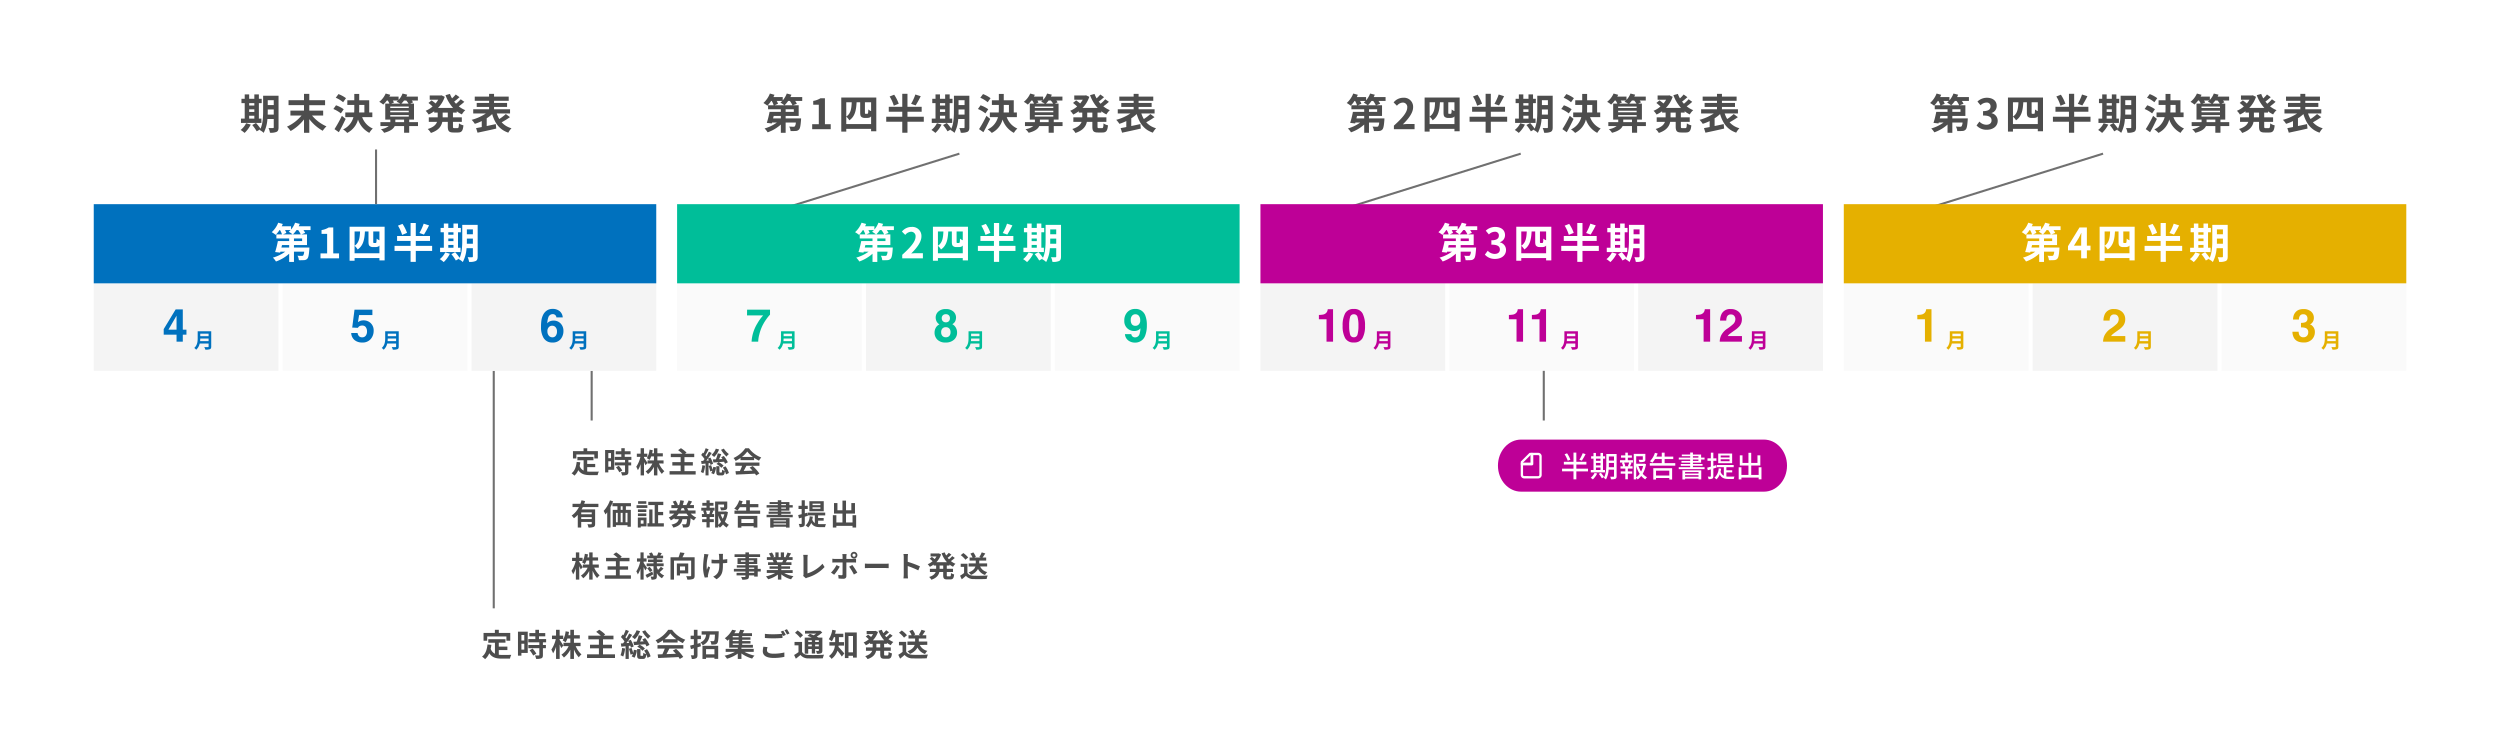 <?xml version="1.0" encoding="UTF-8"?> <svg xmlns="http://www.w3.org/2000/svg" width="1200" height="357" viewBox="0 0 1200 357"><g transform="translate(-7742 3832)"><path d="M0,0H1200V357H0Z" transform="translate(7742 -3832)" fill="#fff"></path><path d="M6611.437-1150.622l-.3-.955,80.712-25.157.3.955Z" transform="translate(1510.507 -2581.996)" fill="#707070"></path><path d="M6611.437-1150.622l-.3-.955,80.712-25.157.3.955Z" transform="translate(1779.951 -2581.996)" fill="#707070"></path><path d="M6611.437-1150.622l-.3-.955,80.712-25.157.3.955Z" transform="translate(2059.472 -2581.996)" fill="#707070"></path><path d="M2.85-9.495h9.225V-7.44H13.92v-3.75H8.43v-1.5H6.54v1.5H1.1v3.75H2.85Zm5.565,6.54H12.54v-1.68H8.415V-6.51h3.21V-8.2H3.375v1.7H6.57v5.295A4.038,4.038,0,0,1,4.53-3.57c.135-.6.24-1.23.33-1.905L3-5.655C2.73-3.09,2-1.02.375.18a10.923,10.923,0,0,1,1.47,1.215,7.518,7.518,0,0,0,2-2.835c1.38,2.13,3.435,2.58,6.2,2.58h3.75a6.67,6.67,0,0,1,.63-1.815c-1.005.045-3.48.045-4.29.045a15.5,15.5,0,0,1-1.71-.09ZM20.655-10.2v2.64h-1.38V-10.2Zm-1.38,7.02V-6h1.38v2.82Zm3.045-8.61H17.625V-.27h1.65V-1.59H22.32ZM23.2-2.85a10.553,10.553,0,0,1,1.71,2.52l1.53-.885a10.35,10.35,0,0,0-1.815-2.46ZM31.14-6.69V-8.25H27.72V-9.57h3v-1.56h-3V-12.7H25.965v1.575h-2.88v1.56h2.88v1.32h-3.39v1.56H27.87V-5.4H22.6v1.545H27.87V-.63c0,.21-.075.27-.315.27s-1.065,0-1.785-.03a6.016,6.016,0,0,1,.57,1.68,6.641,6.641,0,0,0,2.505-.3c.585-.27.75-.72.75-1.575v-3.27h1.44V-5.4h-1.44V-6.69ZM39.4-5.115c-.24-.435-1.335-2.16-1.77-2.715v-.435h1.71v-1.65h-1.71V-12.7H35.9v2.79h-1.95v1.65H35.79a14.947,14.947,0,0,1-2.145,5.07,10.853,10.853,0,0,1,.84,1.8A13.091,13.091,0,0,0,35.9-4.53V1.29h1.74v-6.9c.3.63.585,1.275.75,1.695Zm8.28.27V-6.45H44.5V-8.5H47.31V-10.11H44.5v-2.58H42.75v2.58h-.93c.12-.51.21-1.035.3-1.575l-1.635-.285a10.336,10.336,0,0,1-1.41,4.395,9.215,9.215,0,0,1,1.4.885A8.894,8.894,0,0,0,41.355-8.5h1.4V-6.45H39.465v1.605H41.94a9.84,9.84,0,0,1-3.465,4.1,8.6,8.6,0,0,1,1.2,1.365A11.093,11.093,0,0,0,42.75-3.15V1.29H44.5V-3.285A12.77,12.77,0,0,0,46.815.51a7.58,7.58,0,0,1,1.29-1.4,11.352,11.352,0,0,1-2.775-3.96ZM58.44-.915v-2.9h4.305V-5.535H58.44v-2.6h5.025V-9.87H58.71l.8-.585a17.035,17.035,0,0,0-2.88-2.265l-1.47,1.02A22.168,22.168,0,0,1,57.4-9.87h-6v1.74h5.07v2.6H52.2V-3.81h4.275v2.9h-5.7V.84H64.2V-.915ZM77.25-11.88a15.854,15.854,0,0,0,2.805,3.495,6.757,6.757,0,0,1,1.23-1.305,10.49,10.49,0,0,1-2.58-2.8Zm3.495,6.42a15.484,15.484,0,0,0-2.07-3.27l-1.35.66c.21.285.435.6.645.93l-1.725.075c.375-.81.765-1.74,1.125-2.6l-1.785-.42a23.3,23.3,0,0,1-.96,3.075c-.585.03-1.125.045-1.59.06l.3,1.605c1.5-.105,3.51-.255,5.46-.42a7.985,7.985,0,0,1,.5,1.065Zm-5.865.87a7.884,7.884,0,0,1,2.5,1.98l1.17-1.1A8.259,8.259,0,0,0,76-5.535Zm-.33-7.89a7.084,7.084,0,0,1-2.22,3.2A12.548,12.548,0,0,1,73.71-8.2a10.263,10.263,0,0,0,2.52-3.855ZM67.6-3.96a11.272,11.272,0,0,1-.75,3.48,9.339,9.339,0,0,1,1.29.63,13.741,13.741,0,0,0,.9-3.87Zm3.96-1.1a8.82,8.82,0,0,1,.27.96L73.17-4.71a13.292,13.292,0,0,0-1.41-3.18l-1.26.525c.165.3.33.615.495.96l-1.32.09c.945-1.185,1.95-2.67,2.775-3.93l-1.44-.675A24.059,24.059,0,0,1,69.66-8.5c-.135-.2-.3-.405-.465-.6.525-.855,1.155-2.01,1.68-3.03l-1.53-.57a19.667,19.667,0,0,1-1.1,2.595c-.12-.1-.225-.21-.345-.315l-.87,1.185a13.729,13.729,0,0,1,1.71,2.115c-.225.33-.45.645-.675.93L67-6.135l.24,1.545L69.27-4.8V1.29h1.545V-4.965Zm-.705,1.47a17.869,17.869,0,0,1,.81,2.82l1.11-.375A4.826,4.826,0,0,1,72.195.075L73.59.69a9.5,9.5,0,0,0,1.1-3.555l-1.425-.24a11.239,11.239,0,0,1-.33,1.5,21.99,21.99,0,0,0-.8-2.37Zm7.32.855a12.464,12.464,0,0,1,.975,1.7,4.021,4.021,0,0,1-1.38-.615c-.03,1.275-.09,1.44-.36,1.44h-.69c-.255,0-.3-.045-.3-.45V-3.435h-1.62v2.79c0,1.455.27,1.935,1.635,1.935h1.185c.99,0,1.425-.45,1.59-2.19A7.433,7.433,0,0,1,79.8.765L81.285.03A10.523,10.523,0,0,0,79.53-3.4ZM87.99-8.2a13.632,13.632,0,0,0,2.745-2.775A14.6,14.6,0,0,0,93.615-8.2ZM87.255-6.57H94.26V-7.755A18.126,18.126,0,0,0,96.78-6.3a9.246,9.246,0,0,1,1.155-1.635A13.721,13.721,0,0,1,91.59-12.69H89.73a14.9,14.9,0,0,1-6.06,5.025,6.968,6.968,0,0,1,1.05,1.5,17.32,17.32,0,0,0,2.535-1.5ZM84.6-3.675h3.48A28.806,28.806,0,0,1,86.94-.96l-2.265.075.24,1.74c2.55-.12,6.255-.27,9.78-.465a7.952,7.952,0,0,1,.6.93l1.665-1A20.174,20.174,0,0,0,93.525-3.54l-1.575.825a17.877,17.877,0,0,1,1.47,1.53c-1.53.06-3.075.12-4.515.165.45-.84.945-1.77,1.38-2.655H97v-1.65H84.6ZM105.21-6.4l-1.41.39v-2.2h1.65V-9.87H103.8V-12.7h-1.74V-9.87H100.5v1.65h1.56v2.67c-.675.165-1.29.315-1.8.435l.39,1.71,1.41-.405V-.69c0,.195-.06.255-.24.255a12.118,12.118,0,0,1-1.245-.015,6.152,6.152,0,0,1,.48,1.755A3.945,3.945,0,0,0,103.17.93c.48-.285.63-.765.63-1.62v-3.6c.555-.165,1.1-.33,1.635-.495Zm6.72,2.985V-.915H107.9V-3.42ZM106.185,1.3h1.71V.675h4.035v.57h1.8V-5.01h-7.545Zm-.4-13.3v1.62H107.9a4.132,4.132,0,0,1-2.67,3.72,4.618,4.618,0,0,1,1.05,1.395c2.43-1.11,3.135-2.88,3.42-5.115h2.475c-.09,1.935-.195,2.73-.4,2.97a.57.57,0,0,1-.465.18c-.27,0-.795-.015-1.38-.075a3.917,3.917,0,0,1,.51,1.695,11.794,11.794,0,0,0,1.755-.06,1.479,1.479,0,0,0,1.1-.6c.405-.48.54-1.815.675-5.04.015-.225.015-.69.015-.69Zm14.925,5.88h2.835v.645h-2.835Zm2.835-2.97h-2.835V-9.7h2.835Zm0,1.8h-2.835v-.63h2.835Zm7.245,5.175V-3.54h-5.9v-.585H130.4v-1.35H125.25V-6.12h3.99V-7.29h-3.99v-.63h3.975V-9.09H125.25V-9.7h4.71v-1.38h-4.485c.27-.42.555-.9.81-1.38l-2.01-.24a13.665,13.665,0,0,1-.66,1.62h-2.13a15.227,15.227,0,0,0,.81-1.29l-1.845-.345A12.051,12.051,0,0,1,116.9-8.64a5.608,5.608,0,0,1,1.26,1.2c.3-.24.585-.48.855-.735v4.05h4.125v.585h-5.82v1.425h4.47A18.161,18.161,0,0,1,116.82-.27a9.655,9.655,0,0,1,1.14,1.47,16.8,16.8,0,0,0,5.175-2.475V1.29h1.755V-1.335a16.6,16.6,0,0,0,5.145,2.46A7.156,7.156,0,0,1,131.145-.3a17.68,17.68,0,0,1-4.8-1.815Zm6.615-2.28-1.98-.18a10.961,10.961,0,0,0-.285,2.16c0,2.07,1.725,3.225,5.16,3.225A23,23,0,0,0,145.5.285l-.015-2.1a21.367,21.367,0,0,1-5.265.585c-2.16,0-3.075-.675-3.075-1.65A5.622,5.622,0,0,1,137.4-4.395Zm7.56-7.905-1.185.48a11.068,11.068,0,0,1,.645,1.065c-1.155.105-2.775.2-4.2.2a35.193,35.193,0,0,1-4.08-.2V-8.76c1.215.09,2.52.165,4.1.165,1.425,0,3.285-.1,4.335-.18v-1.68c.135.255.27.51.375.735l1.215-.525A22.149,22.149,0,0,0,144.96-12.3Zm1.785-.675-1.2.48a15.9,15.9,0,0,1,1.215,2.07l1.2-.51A21.415,21.415,0,0,0,146.745-12.975Zm11.925,5.31v.81h-1.725v-.81Zm3.36.81h-1.77v-.81h1.77ZM160.26-4.77v-.84h1.77v.84Zm-3.315,0v-.84h1.725v.84Zm0,1.29h1.725v2.19h1.59V-3.48h1.77v.69c0,.15-.045.21-.225.225-.15,0-.675,0-1.14-.015a4.878,4.878,0,0,1,.435,1.4,4.514,4.514,0,0,0,2.025-.255c.48-.24.615-.615.615-1.335v-6.18h-1.815c-.255-.15-.57-.3-.9-.465a17.074,17.074,0,0,0,2.67-2.025L162.63-12.3l-.345.09H155.4v1.35h5.34a13.859,13.859,0,0,1-1.2.795c-.615-.27-1.245-.51-1.77-.7l-1.155.96c.615.24,1.335.54,2.01.855h-3.36V-1.23h1.68Zm-2.505-6.6a12.847,12.847,0,0,0-2.61-2.31l-1.23,1.14a12.177,12.177,0,0,1,2.505,2.445Zm-.45,3.2h-3.615V-5.25h1.9v3.27a20.645,20.645,0,0,1-2.1,1.365l.825,1.785c.84-.63,1.545-1.215,2.235-1.8a4.653,4.653,0,0,0,3.885,1.665c1.83.075,5.01.045,6.855-.045a7.371,7.371,0,0,1,.555-1.74c-2.055.165-5.61.21-7.4.135-1.53-.06-2.565-.48-3.15-1.485ZM174.135-5.1V-6.78h-2.46V-9.165h2.115v-1.65h-3.96c.15-.51.27-1.02.375-1.545l-1.71-.345a11.174,11.174,0,0,1-1.68,4.515,10.034,10.034,0,0,1,1.44,1.035,10.462,10.462,0,0,0,1.02-2.01h.6V-6.78H167.1V-5.1h2.655a7.007,7.007,0,0,1-2.88,5.01,6.783,6.783,0,0,1,1.275,1.35,8.008,8.008,0,0,0,2.835-3.93c.735.915,1.59,2.04,2.085,2.82l1.2-1.5c-.42-.5-2.04-2.37-2.82-3.135.045-.2.075-.4.1-.615Zm2.13,3.21V-9.735h2.175V-1.89Zm-1.725-9.525V.87h1.725V-.21h2.175V.645h1.815v-12.06ZM191.5-4.26H189.66v-1.7H191.5Zm3.225-1.7v-.48a10.452,10.452,0,0,0,1.845,1.125,6.413,6.413,0,0,1,1.23-1.53,9.161,9.161,0,0,1-2.34-1.38,20.053,20.053,0,0,0,1.995-1.62l-1.3-.93a12.593,12.593,0,0,1-1.7,1.62c-.225-.255-.45-.51-.66-.78.615-.45,1.305-1.035,1.92-1.59l-1.35-.96a14.164,14.164,0,0,1-1.335,1.4,10.421,10.421,0,0,1-.75-1.605l-1.6.45a13.723,13.723,0,0,0,2.73,4.59h-5.43a10.433,10.433,0,0,0,2.43-3.99l-1.185-.555-.315.06h-3.915v1.53h3.06a8.391,8.391,0,0,1-.945,1.35c-.42-.36-.99-.8-1.44-1.11l-1.125.93A16.01,16.01,0,0,1,186.03-8.16a9.281,9.281,0,0,1-2.49,1.545,7.757,7.757,0,0,1,1.08,1.35,12.26,12.26,0,0,0,1.995-1.185v.495h1.26v1.7h-3.21v1.635h2.97c-.375,1-1.275,1.935-3.345,2.565a6.8,6.8,0,0,1,1.14,1.425c2.775-.93,3.765-2.415,4.1-3.99h1.98V-.99c0,1.665.4,2.19,2.025,2.19h1.635c1.32,0,1.785-.6,1.965-2.58a4.442,4.442,0,0,1-1.6-.705c-.06,1.41-.135,1.71-.525,1.71h-1.155c-.42,0-.48-.09-.48-.63v-1.62h3.2V-4.26h-3.2v-1.7Zm19.365.51V-7.05H210.03V-8.49h3.57v-1.575h-1.875c.435-.57.945-1.32,1.425-2.085l-1.83-.555a14.9,14.9,0,0,1-1.245,2.37l.765.27H207.5l.795-.345a7.761,7.761,0,0,0-1.305-2.28l-1.515.63a9.879,9.879,0,0,1,1.11,1.995h-1.5V-8.49h3.165v1.44H204.57v1.605h3.48c-.33,1.08-1.2,2.205-3.48,3.045a5.61,5.61,0,0,1,1.185,1.29A7.1,7.1,0,0,0,209.4-4.17a6.141,6.141,0,0,0,3.615,3.09,6.544,6.544,0,0,1,1.125-1.5,5.241,5.241,0,0,1-3.645-2.865Zm-9.75-4.65a12.011,12.011,0,0,0-2.505-2.265l-1.32,1.08a11.351,11.351,0,0,1,2.415,2.37Zm-.375,3.21h-3.465V-5.25h1.725v3.165A19.7,19.7,0,0,1,200.175-.7l.87,1.86c.825-.63,1.485-1.215,2.145-1.8a4.99,4.99,0,0,0,4.05,1.665c1.785.075,4.8.045,6.6-.045a9.343,9.343,0,0,1,.555-1.8c-1.995.15-5.37.195-7.125.12-1.56-.06-2.685-.465-3.3-1.47Z" transform="translate(7973 -3517)" fill="#4d4d4d"></path><path d="M2.66-8.862h8.61v1.918h1.722v-3.5H7.868v-1.4H6.1v1.4H1.022v3.5H2.66Zm5.194,6.1H11.7V-4.326H7.854v-1.75h3V-7.658H3.15v1.582H6.132v4.942a3.769,3.769,0,0,1-1.9-2.2c.126-.56.224-1.148.308-1.778L2.8-5.278C2.548-2.884,1.862-.952.35.168A10.2,10.2,0,0,1,1.722,1.3,7.017,7.017,0,0,0,3.584-1.344C4.872.644,6.79,1.064,9.366,1.064h3.5A6.226,6.226,0,0,1,13.454-.63c-.938.042-3.248.042-4,.042a14.466,14.466,0,0,1-1.6-.084ZM19.278-9.52v2.464H17.99V-9.52ZM17.99-2.968V-5.6h1.288v2.632ZM20.832-11H16.45V-.252h1.54V-1.484h2.842Zm.826,8.344a9.849,9.849,0,0,1,1.6,2.352l1.428-.826a9.66,9.66,0,0,0-1.694-2.3Zm7.406-3.584V-7.7H25.872V-8.932h2.8v-1.456h-2.8v-1.47H24.234v1.47H21.546v1.456h2.688V-7.7H21.07v1.456h4.942v1.2H21.1V-3.6h4.914v3.01c0,.2-.07.252-.294.252s-.994,0-1.666-.028A5.615,5.615,0,0,1,24.584,1.2a6.2,6.2,0,0,0,2.338-.28c.546-.252.7-.672.7-1.47V-3.6h1.344V-5.04H27.622v-1.2Zm7.714,1.47c-.224-.406-1.246-2.016-1.652-2.534v-.406h1.6v-1.54h-1.6v-2.6H33.5v2.6h-1.82v1.54H33.4a13.95,13.95,0,0,1-2,4.732,10.129,10.129,0,0,1,.784,1.68A12.218,12.218,0,0,0,33.5-4.228V1.2h1.624v-6.44c.28.588.546,1.19.7,1.582Zm7.728.252v-1.5H41.538V-7.938h2.618v-1.5H41.538v-2.408H39.9v2.408h-.868c.112-.476.2-.966.28-1.47l-1.526-.266a9.647,9.647,0,0,1-1.316,4.1,8.6,8.6,0,0,1,1.3.826A8.3,8.3,0,0,0,38.6-7.938h1.3V-6.02H36.834v1.5h2.31A9.184,9.184,0,0,1,35.91-.7,8.027,8.027,0,0,1,37.03.574,10.354,10.354,0,0,0,39.9-2.94V1.2h1.638v-4.27A11.919,11.919,0,0,0,43.694.476a7.074,7.074,0,0,1,1.2-1.3,10.6,10.6,0,0,1-2.59-3.7ZM54.544-.854v-2.7h4.018v-1.61H54.544V-7.588h4.69V-9.212H54.8l.742-.546a15.9,15.9,0,0,0-2.688-2.114l-1.372.952a20.691,20.691,0,0,1,2.1,1.708h-5.6v1.624H52.71v2.422H48.72v1.61h3.99v2.7H47.39V.784H59.92V-.854ZM72.1-11.088a14.8,14.8,0,0,0,2.618,3.262,6.307,6.307,0,0,1,1.148-1.218,9.79,9.79,0,0,1-2.408-2.618ZM75.362-5.1A14.452,14.452,0,0,0,73.43-8.148l-1.26.616c.2.266.406.56.6.868l-1.61.07c.35-.756.714-1.624,1.05-2.422l-1.666-.392a21.75,21.75,0,0,1-.9,2.87c-.546.028-1.05.042-1.484.056l.28,1.5c1.4-.1,3.276-.238,5.1-.392A7.453,7.453,0,0,1,74-4.382Zm-5.474.812a7.359,7.359,0,0,1,2.338,1.848l1.092-1.022a7.708,7.708,0,0,0-2.38-1.708Zm-.308-7.364a6.612,6.612,0,0,1-2.072,2.982A11.711,11.711,0,0,1,68.8-7.658a9.579,9.579,0,0,0,2.352-3.6ZM63.1-3.7a10.521,10.521,0,0,1-.7,3.248A8.717,8.717,0,0,1,63.6.14a12.825,12.825,0,0,0,.84-3.612Zm3.7-1.022a8.231,8.231,0,0,1,.252.9L68.292-4.4a12.406,12.406,0,0,0-1.316-2.968l-1.176.49c.154.28.308.574.462.9l-1.232.084C65.912-7,66.85-8.386,67.62-9.562l-1.344-.63a22.457,22.457,0,0,1-1.26,2.254c-.126-.182-.28-.378-.434-.56.49-.8,1.078-1.876,1.568-2.828l-1.428-.532A18.355,18.355,0,0,1,63.7-9.436c-.112-.1-.21-.2-.322-.294l-.812,1.106a12.815,12.815,0,0,1,1.6,1.974c-.21.308-.42.6-.63.868l-.994.056.224,1.442,1.89-.2V1.2h1.442V-4.634Zm-.658,1.372a16.678,16.678,0,0,1,.756,2.632l1.036-.35A4.5,4.5,0,0,1,67.382.07l1.3.574a8.867,8.867,0,0,0,1.022-3.318L68.376-2.9a10.49,10.49,0,0,1-.308,1.4,20.523,20.523,0,0,0-.742-2.212Zm6.832.8a11.633,11.633,0,0,1,.91,1.582A3.753,3.753,0,0,1,72.59-1.54C72.562-.35,72.506-.2,72.254-.2H71.61c-.238,0-.28-.042-.28-.42v-2.59H69.818V-.6c0,1.358.252,1.806,1.526,1.806H72.45c.924,0,1.33-.42,1.484-2.044A6.938,6.938,0,0,1,74.48.714L75.866.028a9.821,9.821,0,0,0-1.638-3.206Zm9.156-5.11a12.723,12.723,0,0,0,2.562-2.59,13.625,13.625,0,0,0,2.688,2.59Zm-.686,1.526h6.538V-7.238A16.918,16.918,0,0,0,90.328-5.88a8.629,8.629,0,0,1,1.078-1.526,12.806,12.806,0,0,1-5.922-4.438H83.748a13.9,13.9,0,0,1-5.656,4.69,6.5,6.5,0,0,1,.98,1.4,16.165,16.165,0,0,0,2.366-1.4ZM78.96-3.43h3.248A26.887,26.887,0,0,1,81.144-.9l-2.114.07L79.254.8c2.38-.112,5.838-.252,9.128-.434a7.422,7.422,0,0,1,.56.868L90.5.294A18.829,18.829,0,0,0,87.29-3.3l-1.47.77a16.686,16.686,0,0,1,1.372,1.428c-1.428.056-2.87.112-4.214.154.42-.784.882-1.652,1.288-2.478h6.272V-4.97H78.96Z" transform="translate(8016 -3605)" fill="#4d4d4d"></path><path d="M10.038-5.152H4.984v-.9h5.054Zm-5.054,2.3v-.91h5.054v.91ZM13.23-8.61v-1.568H6.4c.168-.434.308-.868.448-1.3l-1.722-.392a13.967,13.967,0,0,1-.546,1.694H.812V-8.61H3.878A10.872,10.872,0,0,1,.392-4.522,9.383,9.383,0,0,1,1.484-3.248,10.261,10.261,0,0,0,3.332-4.886V1.2H4.984V-1.47h5.054v.84c0,.2-.084.266-.322.28s-1.05,0-1.764-.042a6.91,6.91,0,0,1,.5,1.61,6.166,6.166,0,0,0,2.478-.28c.574-.252.728-.7.728-1.526V-7.5H5.18A11.705,11.705,0,0,0,5.74-8.61Zm5.558-3.22A14.534,14.534,0,0,1,15.75-6.748a12.672,12.672,0,0,1,.854,1.68A10.864,10.864,0,0,0,17.458-6.1V1.2h1.568V-8.6a24.3,24.3,0,0,0,1.26-2.758Zm6.076,4.578H23.94V-9h.924ZM27.2-1.316h-.938V-5.81H27.2ZM21.658-5.81h.868v4.494h-.868Zm3.206,0v4.494h-.938V-5.81Zm4-3.192v-1.484h-8.89V-9h2.394v1.75H20.118V.91h1.54v-.8H27.2V.826h1.6V-7.252H26.432V-9Zm7.364-2.422H32.284v1.26h3.948ZM34.9-2.254v1.6H33.558v-1.6ZM36.33-3.57H32.158V1.2h1.4V.658H36.33ZM32.2-4.284h4.032v-1.26H32.2ZM36.232-7.49H32.2v1.246h4.032Zm-4.69-.686h5.194V-9.492H31.542ZM41.888-.826V-4.69H44.31V-6.258H41.888v-3.3H44.38v-1.582H37.17v1.582h3.08V-.826H39.186V-7.462H37.632V-.826h-.854V.728h7.868V-.826ZM50.834-4.3a9.7,9.7,0,0,0,.952-1.176h3.738a9.3,9.3,0,0,0,.9,1.176Zm3.388-3.794c.14.392.294.756.462,1.12H52.7c.182-.364.364-.742.518-1.12Zm5.642,2.618v-1.5h-3.43a10.537,10.537,0,0,1-.574-1.12h3.234v-1.47H57.162c.308-.49.686-1.106,1.022-1.722l-1.652-.49a14.462,14.462,0,0,1-1.05,2.142l.21.07H53.746c.21-.658.392-1.344.546-2.03l-1.75-.294a16.567,16.567,0,0,1-.574,2.324H50.932l.448-.168A8.779,8.779,0,0,0,50.288-11.7l-1.386.5a10.3,10.3,0,0,1,.868,1.638H48.258v1.47h3.136a10.734,10.734,0,0,1-.6,1.12H47.348v1.5h2.3A8.8,8.8,0,0,1,47-3.584,8.02,8.02,0,0,1,48.02-2.226a10.607,10.607,0,0,0,1.722-1.092V-2.8h2.086C51.506-1.582,50.75-.7,48.3-.182a4.626,4.626,0,0,1,.924,1.428C52.276.462,53.2-.9,53.578-2.8h2.2c-.112,1.47-.252,2.128-.448,2.324a.645.645,0,0,1-.5.154c-.28,0-.854-.014-1.484-.056a3.322,3.322,0,0,1,.49,1.554,12.217,12.217,0,0,0,1.82-.028A1.631,1.631,0,0,0,56.756.616c.378-.42.574-1.5.728-3.878a9.064,9.064,0,0,0,1.638,1.05,5.822,5.822,0,0,1,1.092-1.372,7.82,7.82,0,0,1-2.66-1.89Zm7.028.224h-2.03l.448-.126a5.983,5.983,0,0,0-.49-1.5h2.128a14.446,14.446,0,0,1-.5,1.5Zm-.238-3.99h1.82v-1.372h-1.82V-11.83h-1.54v1.218h-2V-9.24h2v.966H62.622v1.4h1.386l-.5.126a7.976,7.976,0,0,1,.462,1.5h-1.05v1.4h2.2v1.078H63.028v1.4h2.086V1.176h1.54V-1.372h1.974v-1.4H66.654V-3.85h2.128v-1.4h-1.05c.2-.42.406-.966.644-1.484l-.546-.14h1.162v-1.4H66.654Zm4.1,4.662A13.847,13.847,0,0,0,72.1-1.554,7.254,7.254,0,0,1,70.756-.126Zm2.912-.574a10.172,10.172,0,0,1-.742,2.17,10.535,10.535,0,0,1-.994-2.17Zm.742-1.386-.28.07H70.756V-9.814h2.786v1.148c0,.154-.07.2-.28.21s-.98,0-1.666-.028a5.711,5.711,0,0,1,.476,1.428,6.489,6.489,0,0,0,2.31-.238c.546-.224.7-.63.7-1.344V-11.27H69.244V1.2h1.512V.378a4.831,4.831,0,0,1,.77.868,7.729,7.729,0,0,0,1.526-1.5A7.356,7.356,0,0,0,74.8,1.232,5.758,5.758,0,0,1,75.88-.084,6.754,6.754,0,0,1,73.934-1.61,14.3,14.3,0,0,0,75.4-6.188Zm13.328,3.7v1.89h-5.88v-1.89ZM80.15,1.274h1.708V.588h5.88v.644H89.53V-4.382H80.15Zm5.782-8.19v-1.61H90.02v-1.526H85.932v-1.82H84.168v1.82H81.942a12.5,12.5,0,0,0,.546-1.358l-1.666-.42a10.013,10.013,0,0,1-2.38,4,9.629,9.629,0,0,1,1.526.882,9.829,9.829,0,0,0,1.148-1.582h3.052v1.61H78.54v1.54H90.874v-1.54Zm17.374,4.69v.5H97.314v-.5ZM97.314-.21V-.756h5.992V-.21ZM95.7,1.26h1.61V.84h5.992v.406h1.68V-3.29H95.7Zm5.306-9.646h2.254v.532H101.01Zm0-1.666h2.254v.518H101.01Zm3.906,3.164v-1.5h1.6V-9.534h-1.6v-1.484H101.01V-11.9H99.344v.882H95.4v.966h3.948v.518H93.968v1.148h5.376v.532h-4.1v.966h4.1v.49h-4.41V-5.39h4.41v.5h-5.39v1.162h12.558V-4.886h-5.5v-.5h4.48V-6.4h-4.48v-.49ZM119.8-9.548h-3.78v-.7h3.78Zm0,1.778h-3.78v-.714h3.78Zm1.6-3.654h-6.9v4.83h6.9Zm-7.6,6.986-.224-1.5-1.26.336V-7.672h1.4v-1.54h-1.4v-2.646H110.8v2.646h-1.512v1.54H110.8v2.478c-.63.154-1.19.308-1.666.406l.378,1.61c.406-.112.826-.238,1.288-.364v2.8c0,.182-.07.238-.238.238s-.644.014-1.162,0a5.473,5.473,0,0,1,.434,1.526A3.455,3.455,0,0,0,111.762.7c.42-.252.546-.658.546-1.428V-3.99Zm4.886,2.366h2.674v-1.3h-2.674V-4.606h3.416V-5.95H113.82v1.344h3.29V-.952a3.143,3.143,0,0,1-1.218-1.638A12.725,12.725,0,0,0,116.158-4l-1.512-.182A6.246,6.246,0,0,1,112.7.2a9.558,9.558,0,0,1,1.232.994,6.159,6.159,0,0,0,1.456-2.2c.952,1.694,2.366,2.03,4.2,2.03h2.436a4.908,4.908,0,0,1,.448-1.456c-.6.014-2.338.014-2.814.014-.35,0-.658-.014-.98-.042Zm16.534-2.646v3.486H132.09V-5.46h4.3v-5.082h-1.75v3.458H132.09v-4.634h-1.708v4.634h-2.408v-3.458h-1.652V-5.46h4.06v4.228h-2.926V-4.718h-1.694V1.218h1.694V.406h7.756v.8h1.736V-4.718Z" transform="translate(8016 -3580)" fill="#4d4d4d"></path><path d="M5.7-4.774C5.474-5.18,4.452-6.79,4.046-7.308v-.406h1.6v-1.54h-1.6v-2.6H2.422v2.6H.6v1.54H2.324a13.95,13.95,0,0,1-2,4.732A10.129,10.129,0,0,1,1.106-1.3,12.218,12.218,0,0,0,2.422-4.228V1.2H4.046v-6.44c.28.588.546,1.19.7,1.582Zm7.728.252v-1.5H10.458V-7.938h2.618v-1.5H10.458v-2.408H8.82v2.408H7.952c.112-.476.2-.966.28-1.47l-1.526-.266A9.647,9.647,0,0,1,5.39-7.07a8.6,8.6,0,0,1,1.3.826,8.3,8.3,0,0,0,.826-1.694h1.3V-6.02H5.754v1.5h2.31A9.184,9.184,0,0,1,4.83-.7,8.027,8.027,0,0,1,5.95.574,10.354,10.354,0,0,0,8.82-2.94V1.2h1.638v-4.27A11.919,11.919,0,0,0,12.614.476a7.074,7.074,0,0,1,1.2-1.3,10.6,10.6,0,0,1-2.59-3.7ZM23.464-.854v-2.7h4.018v-1.61H23.464V-7.588h4.69V-9.212H23.716l.742-.546a15.9,15.9,0,0,0-2.688-2.114L20.4-10.92a20.691,20.691,0,0,1,2.1,1.708H16.9v1.624H21.63v2.422H17.64v1.61h3.99v2.7H16.31V.784H28.84V-.854Zm13.1-3.528C36.33-4.76,35.322-6.3,34.944-6.818v-.616h1.4v-1.54h-1.4v-2.884H33.432v2.884h-1.68v1.54h1.554a14,14,0,0,1-1.876,4.69,7.988,7.988,0,0,1,.728,1.47,11.81,11.81,0,0,0,1.274-2.758V1.2h1.512V-4.83c.308.6.6,1.232.77,1.638ZM39.1-2.646c-1.19.616-2.422,1.246-3.248,1.624l.714,1.4c.9-.49,1.988-1.106,2.968-1.68Zm-2.45-1.526a9.814,9.814,0,0,1,1.33,1.792l1.19-.84a9.591,9.591,0,0,0-1.386-1.694Zm6.566-.784A11.02,11.02,0,0,1,41.86-3.444a7.6,7.6,0,0,1-.574-1.232v-.546h3.262V-6.58H41.286V-7.2H44V-8.442H41.286V-9H44.3v-1.3H42.938c.224-.35.476-.77.728-1.19l-1.652-.378c-.14.448-.42,1.092-.63,1.568H39.648a7.744,7.744,0,0,0-.8-1.54l-1.316.448A7.948,7.948,0,0,1,38.08-10.3H36.652V-9h3.024v.56H37.03V-7.2h2.646v.616h-3.29v1.358h3.29V-.448c0,.168-.056.238-.224.238s-.714,0-1.19-.028a5.179,5.179,0,0,1,.448,1.484A4.566,4.566,0,0,0,40.7.966c.448-.252.588-.644.588-1.4V-1.89A6.64,6.64,0,0,0,43.764.574,6.2,6.2,0,0,1,44.814-.77,5.851,5.851,0,0,1,42.63-2.352a22.535,22.535,0,0,0,1.848-1.722Zm11.606-.126V-3.22H52.388V-5.082ZM56.35-1.764V-6.538H50.89V-.784h1.5v-.98ZM59.43-9.52H53.592c.336-.616.686-1.344.98-2.044l-2.114-.294a19.446,19.446,0,0,1-.742,2.338H47.852V1.2h1.666V-7.9H57.75v7.14c0,.252-.084.322-.35.322s-1.218.028-2.044-.028a5.757,5.757,0,0,1,.546,1.68A7.392,7.392,0,0,0,58.646.924c.588-.266.784-.742.784-1.652Zm13.622-1.61h-2.03a6.669,6.669,0,0,1,.154.966c.028.378.042,1.106.056,1.89-.532.014-1.078.028-1.582.028A14.724,14.724,0,0,1,67.536-8.4v1.778c.686.028,1.554.07,2.156.07.518,0,1.036-.014,1.568-.028v.5c0,2.366-.224,3.612-1.3,4.732a5.432,5.432,0,0,1-1.624,1.12l1.61,1.274C72.744-.728,73-2.758,73-6.062V-6.65c.784-.042,1.512-.1,2.072-.168l.014-1.82a18.416,18.416,0,0,1-2.1.252v-1.792C73-10.486,73.01-10.822,73.052-11.13Zm-6.958.238-2.072-.21a9.491,9.491,0,0,1-.1,1.218A39.314,39.314,0,0,0,63.476-4.3a15.226,15.226,0,0,0,.8,4.536L65.828.084c-.014-.2-.028-.434-.028-.574a3.155,3.155,0,0,1,.084-.686,34.554,34.554,0,0,1,.952-3.416l-.868-.56c-.238.518-.49,1.19-.672,1.624a17.727,17.727,0,0,1,.462-6.23A11.159,11.159,0,0,1,66.094-10.892ZM88.018-2.016H85.5v-.658h2.52ZM85.5-4.55h2.52v.6H85.5ZM81.606-7.336v-.672h2.2v.672Zm6.16-.672v.672H85.5v-.672Zm3.4,4.06H89.712V-5.67H85.5v-.616h3.976V-9.058H85.5v-.574h5.348v-1.316H85.5v-.91H83.8v.91H78.582v1.316H83.8v.574H80.01v2.772H83.8v.616H79.66v1.12H83.8v.6H78.26v1.274H83.8v.658H79.548v1.2H83.8v.434c0,.252-.084.336-.35.35-.224,0-1.05,0-1.722-.028a5.133,5.133,0,0,1,.546,1.316,7.373,7.373,0,0,0,2.478-.238c.546-.238.742-.574.742-1.4V-.812h2.52v.574h1.694V-2.674h1.456Zm10.794-4.27c-.154.378-.322.784-.49,1.12H98.854l.238-.042a7.521,7.521,0,0,0-.476-1.078Zm4.522,6.244V-3.346h-5.446v-.616h4.2v-1.2h-4.2V-5.8H105.9V-7.1h-2.744c.21-.336.434-.714.658-1.12h2.632V-9.576h-1.82c.322-.49.7-1.12,1.092-1.764l-1.75-.42a11.278,11.278,0,0,1-.882,2.03l.5.154H102.34v-2.282h-1.568v2.282H99.736v-2.282H98.182v2.282H96.908l.686-.252A10.594,10.594,0,0,0,96.53-11.8l-1.428.49a12.55,12.55,0,0,1,.868,1.736H94.094v1.358H97.02l-.168.028A6.291,6.291,0,0,1,97.328-7.1h-2.66v1.3H99.4v.63H95.368v1.2H99.4v.616H94.052v1.372H98.07A14.708,14.708,0,0,1,93.646-.336,7.766,7.766,0,0,1,94.71,1.05,13.28,13.28,0,0,0,99.4-1.218V1.218h1.638V-1.3a11.95,11.95,0,0,0,4.7,2.366,7.831,7.831,0,0,1,1.12-1.512,12.507,12.507,0,0,1-4.438-1.526ZM111.51-.56,112.84.588a3.614,3.614,0,0,1,.826-.378,17.544,17.544,0,0,0,8.12-5.04l-.994-1.582a16.042,16.042,0,0,1-7.2,4.634v-7.28a10.24,10.24,0,0,1,.14-1.6h-2.2a8.945,8.945,0,0,1,.154,1.6V-1.47A1.828,1.828,0,0,1,111.51-.56Zm23.66-9.94a.765.765,0,0,1,.77-.756.753.753,0,0,1,.756.756.753.753,0,0,1-.756.756A.765.765,0,0,1,135.17-10.5Zm-.854,0a1.625,1.625,0,0,0,1.624,1.624,1.613,1.613,0,0,0,1.61-1.624,1.613,1.613,0,0,0-1.61-1.624A1.625,1.625,0,0,0,134.316-10.5Zm-1.932-.546h-2.072a7.252,7.252,0,0,1,.126,1.218v1.12h-3.556a10.659,10.659,0,0,1-1.358-.112v1.862c.392-.042.938-.056,1.358-.056h3.556V-7c0,.658,0,5.1-.014,5.614-.014.364-.154.5-.518.5a9.683,9.683,0,0,1-1.554-.168L128.52.686A20.215,20.215,0,0,0,130.8.812c.994,0,1.456-.5,1.456-1.316v-6.51h3.276c.378,0,.924.014,1.372.042V-8.806a11.331,11.331,0,0,1-1.386.1h-3.262v-1.12A11.349,11.349,0,0,1,132.384-11.046Zm-3.29,6.02-1.582-.742a14.589,14.589,0,0,1-2.632,3.612l1.512,1.036A21.973,21.973,0,0,0,129.094-5.026Zm6.02-.784-1.526.826a26.582,26.582,0,0,1,2.268,3.752l1.652-.9A32.542,32.542,0,0,0,135.114-5.81Zm6.034-.672v2.2c.518-.042,1.456-.07,2.254-.07h7.518c.588,0,1.3.056,1.638.07v-2.2c-.364.028-.98.084-1.638.084H143.4C142.674-6.4,141.652-6.44,141.148-6.482ZM159.8-1.344a15.377,15.377,0,0,1-.14,1.96h2.184c-.056-.574-.126-1.554-.126-1.96V-5.306a40.437,40.437,0,0,1,5.054,2.086l.8-1.932a45.724,45.724,0,0,0-5.852-2.17V-9.394a15.221,15.221,0,0,1,.126-1.68h-2.184a9.718,9.718,0,0,1,.14,1.68Zm18.942-2.632h-1.722V-5.558h1.722Zm3.01-1.582v-.448a9.756,9.756,0,0,0,1.722,1.05,5.986,5.986,0,0,1,1.148-1.428,8.551,8.551,0,0,1-2.184-1.288A18.719,18.719,0,0,0,184.3-9.184l-1.218-.868A11.753,11.753,0,0,1,181.5-8.54c-.21-.238-.42-.476-.616-.728.574-.42,1.218-.966,1.792-1.484l-1.26-.9a13.22,13.22,0,0,1-1.246,1.3,9.725,9.725,0,0,1-.7-1.5l-1.5.42a12.808,12.808,0,0,0,2.548,4.284h-5.068a9.737,9.737,0,0,0,2.268-3.724l-1.106-.518-.294.056h-3.654V-9.9h2.856a7.831,7.831,0,0,1-.882,1.26c-.392-.336-.924-.742-1.344-1.036l-1.05.868a14.941,14.941,0,0,1,1.386,1.19A8.662,8.662,0,0,1,171.3-6.174a7.239,7.239,0,0,1,1.008,1.26,11.442,11.442,0,0,0,1.862-1.106v.462h1.176v1.582h-3V-2.45h2.772c-.35.938-1.19,1.806-3.122,2.394a6.346,6.346,0,0,1,1.064,1.33c2.59-.868,3.514-2.254,3.822-3.724h1.848V-.924c0,1.554.378,2.044,1.89,2.044h1.526c1.232,0,1.666-.56,1.834-2.408a4.145,4.145,0,0,1-1.5-.658c-.056,1.316-.126,1.6-.49,1.6h-1.078c-.392,0-.448-.084-.448-.588V-2.45h2.982V-3.976h-2.982V-5.558Zm18.074.476v-1.5h-3.794V-7.924h3.332v-1.47h-1.75c.406-.532.882-1.232,1.33-1.946l-1.708-.518a13.9,13.9,0,0,1-1.162,2.212l.714.252h-3.122l.742-.322a7.244,7.244,0,0,0-1.218-2.128l-1.414.588a9.22,9.22,0,0,1,1.036,1.862h-1.4v1.47h2.954V-6.58h-3.43v1.5h3.248c-.308,1.008-1.12,2.058-3.248,2.842a5.235,5.235,0,0,1,1.106,1.2,6.631,6.631,0,0,0,3.4-2.856,5.731,5.731,0,0,0,3.374,2.884,6.107,6.107,0,0,1,1.05-1.4,4.892,4.892,0,0,1-3.4-2.674Zm-9.1-4.34a11.211,11.211,0,0,0-2.338-2.114l-1.232,1.008a10.594,10.594,0,0,1,2.254,2.212Zm-.35,3h-3.234V-4.9h1.61v2.954A18.388,18.388,0,0,1,186.83-.658l.812,1.736c.77-.588,1.386-1.134,2-1.68a4.658,4.658,0,0,0,3.78,1.554c1.666.07,4.48.042,6.16-.042A8.72,8.72,0,0,1,200.1-.77c-1.862.14-5.012.182-6.65.112-1.456-.056-2.506-.434-3.08-1.372Z" transform="translate(8016 -3555)" fill="#4d4d4d"></path><path d="M6692.5-1062.257h-1v-114h1Z" transform="translate(1287 -2477.743)" fill="#707070"></path><path d="M6692.5-1152.409h-1v-23.848h1Z" transform="translate(1334 -2477.743)" fill="#707070"></path><path d="M0,0H88.67V42H0Z" transform="translate(8808.356 -3696)" fill="#fafafa"></path><path d="M0,0H88.67V42H0Z" transform="translate(8717.687 -3696)" fill="#f4f4f4"></path><path d="M0,0H88.667V42H0Z" transform="translate(8627.02 -3696)" fill="#fafafa"></path><path d="M0,0H270V38H0Z" transform="translate(8627.02 -3734)" fill="#e5b000"></path><path d="M10.6-11.48a13.222,13.222,0,0,0,1.72-2.08h.8a12.269,12.269,0,0,1,1.26,2.08ZM15.02-8.3H11.1V-9.54h3.92ZM8.8-5.18H5.08l.28-1.18H8.8Zm.66-8.38a8.159,8.159,0,0,1-.88.8,14.376,14.376,0,0,1,1.9,1.28H5.82l1.62-.72a8.636,8.636,0,0,0-.62-1.36Zm9.6-1.84H13.38c.18-.38.36-.76.5-1.14l-2.24-.56A10.859,10.859,0,0,1,9.7-13.82V-15.4H5.24c.18-.36.36-.74.5-1.1l-2.2-.6A11.889,11.889,0,0,1,.42-12.56a14.673,14.673,0,0,1,1.92,1.3,16.193,16.193,0,0,0,1.82-2.3h.26a10.893,10.893,0,0,1,.94,2.08H2.66v1.94H8.8V-8.3H3.38A42.391,42.391,0,0,1,2.06-3.02l2.4.28.12-.46H6.92A18.6,18.6,0,0,1,.98-.34,9.458,9.458,0,0,1,2.46,1.52,18.717,18.717,0,0,0,8.8-2.22V1.74h2.3V-3.2H16a3.811,3.811,0,0,1-.48,1.84.946.946,0,0,1-.68.18,16.489,16.489,0,0,1-2.04-.08A5.247,5.247,0,0,1,13.46.9,24.224,24.224,0,0,0,16,.86a2.129,2.129,0,0,0,1.52-.7c.52-.54.76-1.82.96-4.5.02-.28.04-.84.04-.84H11.1V-6.36h6.26v-5.12H14.62l1.86-.72a8.757,8.757,0,0,0-.82-1.36h3.4Zm6.42,9.32,2.3-3.68c.42-.8.82-1.62,1.18-2.42h.08c-.04.88-.1,2.22-.1,3.08v3.02ZM28.94,0h2.74V-3.84h1.74V-6.08H31.68v-8.74H28.14L22.62-5.84v2h6.32ZM40.2-2.44V-6a6.409,6.409,0,0,1,1.46,1.76c2.74-1.86,3.3-4.86,3.5-8.66h1.72v4.84c0,1.36.18,1.8.54,2.14a2.428,2.428,0,0,0,1.54.52h1.28a3.317,3.317,0,0,0,1.22-.22,1.467,1.467,0,0,0,.66-.54v3.72ZM42.82-12.9c-.12,3.02-.46,5.42-2.62,6.86V-12.9Zm9.3,4.22a4.107,4.107,0,0,1-1.34-.8,11.776,11.776,0,0,1-.1,1.62c-.04.26-.12.38-.22.44a1.008,1.008,0,0,1-.38.06h-.52a.509.509,0,0,1-.32-.1c-.06-.06-.08-.24-.08-.54v-4.9h2.96ZM37.8-15.18V1.16h2.4V-.14H52.12V1h2.5V-15.18Zm35.56-1.46a24.7,24.7,0,0,1-2.04,4.48l2.18.76a47.173,47.173,0,0,0,2.44-4.42Zm-7.98,4.42a19.052,19.052,0,0,0-2.18-4.32l-2.18.86a18.7,18.7,0,0,1,2,4.42ZM77.42-5.98H69.58V-8.36H76.4v-2.36H69.58v-6.24h-2.5v6.24H60.6v2.36h6.48v2.38h-7.7v2.42h7.7V1.7h2.5V-3.56h7.84Zm7.76-.46h2.48v1.36H85.18Zm2.48-6.06v1.16H85.18V-12.5ZM85.18-9.52h2.48v1.26H85.18Zm5.88,4.44H89.84V-12.5H91.2v-2.08H89.84V-16.7H87.66v2.12H85.18V-16.7H83.04v2.12H81.48v2.08h1.56v7.42h-1.8V-3h9.82ZM83.72-2.86A9.254,9.254,0,0,1,81.08.38a13.425,13.425,0,0,1,1.9,1.42,14.069,14.069,0,0,0,2.96-4ZM94.08-7c.02-.62.02-1.2.02-1.72v-.74h2.88V-7Zm2.9-6.9v2.34H94.1V-13.9Zm2.3-2.16h-7.4v7.34c0,2.6-.1,5.98-1.26,8.48a21.789,21.789,0,0,0-2.16-2.72l-1.8.98A19.885,19.885,0,0,1,88.8,1.04L90.46.1c-.06.12-.14.22-.2.34a6.871,6.871,0,0,1,1.88,1.34,16.414,16.414,0,0,0,1.8-6.66h3.04V-.94c0,.32-.1.42-.4.42-.28,0-1.24.02-2.1-.04a8.618,8.618,0,0,1,.68,2.26,6.874,6.874,0,0,0,3.2-.42c.7-.38.92-1,.92-2.18Z" transform="translate(8712.02 -3708)" fill="#fff"></path><path d="M10.6-11.48a13.222,13.222,0,0,0,1.72-2.08h.8a12.269,12.269,0,0,1,1.26,2.08ZM15.02-8.3H11.1V-9.54h3.92ZM8.8-5.18H5.08l.28-1.18H8.8Zm.66-8.38a8.159,8.159,0,0,1-.88.8,14.376,14.376,0,0,1,1.9,1.28H5.82l1.62-.72a8.636,8.636,0,0,0-.62-1.36Zm9.6-1.84H13.38c.18-.38.36-.76.5-1.14l-2.24-.56A10.859,10.859,0,0,1,9.7-13.82V-15.4H5.24c.18-.36.36-.74.5-1.1l-2.2-.6A11.889,11.889,0,0,1,.42-12.56a14.673,14.673,0,0,1,1.92,1.3,16.193,16.193,0,0,0,1.82-2.3h.26a10.893,10.893,0,0,1,.94,2.08H2.66v1.94H8.8V-8.3H3.38A42.391,42.391,0,0,1,2.06-3.02l2.4.28.12-.46H6.92A18.6,18.6,0,0,1,.98-.34,9.458,9.458,0,0,1,2.46,1.52,18.717,18.717,0,0,0,8.8-2.22V1.74h2.3V-3.2H16a3.811,3.811,0,0,1-.48,1.84.946.946,0,0,1-.68.18,16.489,16.489,0,0,1-2.04-.08A5.247,5.247,0,0,1,13.46.9,24.224,24.224,0,0,0,16,.86a2.129,2.129,0,0,0,1.52-.7c.52-.54.76-1.82.96-4.5.02-.28.04-.84.04-.84H11.1V-6.36h6.26v-5.12H14.62l1.86-.72a8.757,8.757,0,0,0-.82-1.36h3.4ZM27.68.28c2.82,0,5.2-1.58,5.2-4.3a3.7,3.7,0,0,0-2.94-3.64v-.1a3.513,3.513,0,0,0,2.46-3.38c0-2.52-1.94-3.94-4.8-3.94a6.566,6.566,0,0,0-4.44,1.82l1.5,1.8a4.023,4.023,0,0,1,2.8-1.3,1.745,1.745,0,0,1,1.98,1.84c0,1.32-.88,2.26-3.6,2.26v2.1c3.22,0,4.08.92,4.08,2.36,0,1.34-1.02,2.08-2.52,2.08a4.7,4.7,0,0,1-3.3-1.52L22.72-1.78A6.291,6.291,0,0,0,27.68.28ZM40.2-2.44V-6a6.409,6.409,0,0,1,1.46,1.76c2.74-1.86,3.3-4.86,3.5-8.66h1.72v4.84c0,1.36.18,1.8.54,2.14a2.428,2.428,0,0,0,1.54.52h1.28a3.317,3.317,0,0,0,1.22-.22,1.467,1.467,0,0,0,.66-.54v3.72ZM42.82-12.9c-.12,3.02-.46,5.42-2.62,6.86V-12.9Zm9.3,4.22a4.107,4.107,0,0,1-1.34-.8,11.776,11.776,0,0,1-.1,1.62c-.04.26-.12.38-.22.44a1.008,1.008,0,0,1-.38.06h-.52a.509.509,0,0,1-.32-.1c-.06-.06-.08-.24-.08-.54v-4.9h2.96ZM37.8-15.18V1.16h2.4V-.14H52.12V1h2.5V-15.18Zm35.56-1.46a24.7,24.7,0,0,1-2.04,4.48l2.18.76a47.173,47.173,0,0,0,2.44-4.42Zm-7.98,4.42a19.052,19.052,0,0,0-2.18-4.32l-2.18.86a18.7,18.7,0,0,1,2,4.42ZM77.42-5.98H69.58V-8.36H76.4v-2.36H69.58v-6.24h-2.5v6.24H60.6v2.36h6.48v2.38h-7.7v2.42h7.7V1.7h2.5V-3.56h7.84Zm7.76-.46h2.48v1.36H85.18Zm2.48-6.06v1.16H85.18V-12.5ZM85.18-9.52h2.48v1.26H85.18Zm5.88,4.44H89.84V-12.5H91.2v-2.08H89.84V-16.7H87.66v2.12H85.18V-16.7H83.04v2.12H81.48v2.08h1.56v7.42h-1.8V-3h9.82ZM83.72-2.86A9.254,9.254,0,0,1,81.08.38a13.425,13.425,0,0,1,1.9,1.42,14.069,14.069,0,0,0,2.96-4ZM94.08-7c.02-.62.02-1.2.02-1.72v-.74h2.88V-7Zm2.9-6.9v2.34H94.1V-13.9Zm2.3-2.16h-7.4v7.34c0,2.6-.1,5.98-1.26,8.48a21.789,21.789,0,0,0-2.16-2.72l-1.8.98A19.885,19.885,0,0,1,88.8,1.04L90.46.1c-.06.12-.14.22-.2.34a6.871,6.871,0,0,1,1.88,1.34,16.414,16.414,0,0,0,1.8-6.66h3.04V-.94c0,.32-.1.42-.4.42-.28,0-1.24.02-2.1-.04a8.618,8.618,0,0,1,.68,2.26,6.874,6.874,0,0,0,3.2-.42c.7-.38.92-1,.92-2.18Zm10.18,1.18a15.062,15.062,0,0,0-3.62-1.96l-1.3,1.76a13.734,13.734,0,0,1,3.54,2.16Zm-1.1,5.32a13.955,13.955,0,0,0-3.7-1.9L103.4-9.68a15.533,15.533,0,0,1,3.6,2.1Zm-.88,3.16a60.252,60.252,0,0,1-3.54,6.38l2.08,1.48c1.12-1.96,2.28-4.26,3.28-6.38Zm8.32-5.24h2.48v3.62h-2.54c.04-.66.06-1.3.06-1.96Zm6.3,5.86V-8.02h-1.5v-5.86h-4.8v-3.04h-2.36v3.04H110.1v2.24h3.34V-10q0,.99-.06,1.98h-4.26v2.24h3.9a8.972,8.972,0,0,1-4.96,5.9,9.066,9.066,0,0,1,1.98,1.68,10,10,0,0,0,5.18-6.42,11.278,11.278,0,0,0,5.44,6.4A8.839,8.839,0,0,1,122.32-.3a9.379,9.379,0,0,1-5.1-5.48Zm11.04,2.4V-4.6h4.2v1.22ZM130.7-6.76h8.88v.74H130.7Zm3.72-7a6.141,6.141,0,0,1-.68.58,18.291,18.291,0,0,1,1.74.9h-4.34l1.32-.48a6.059,6.059,0,0,0-.52-1Zm3.96,0a12.8,12.8,0,0,1,1.1,1.48h-3.42a11.886,11.886,0,0,0,1.26-1.48ZM130.7-8.84h8.88v.74H130.7Zm8.88-2.02v.7H130.7v-.7Zm4.44,7.48H139.8V-4.6h2.3v-7.68h-1.78l1.34-.6a6.36,6.36,0,0,0-.64-.88h2.94v-1.88h-5.5c.14-.3.28-.62.4-.92l-2.26-.54a8.765,8.765,0,0,1-1.9,3.04v-1.58h-4.42c.16-.28.3-.58.44-.86l-2.22-.6a10.439,10.439,0,0,1-3.08,3.98,12.481,12.481,0,0,1,1.92,1.32,13.14,13.14,0,0,0,1.74-1.96h.42a9.06,9.06,0,0,1,.8,1.48h-2V-4.6h2.44v1.22h-4.76V-1.5h4A7.78,7.78,0,0,1,126.24,0a8.7,8.7,0,0,1,1.52,1.74c3.12-.8,4.52-1.96,5.08-3.24h4.5V1.7h2.46V-1.5h4.22Zm14.3-2.3h-2.46V-7.94h2.46Zm4.3-2.26v-.64a13.937,13.937,0,0,0,2.46,1.5,8.551,8.551,0,0,1,1.64-2.04,12.215,12.215,0,0,1-3.12-1.84,26.74,26.74,0,0,0,2.66-2.16l-1.74-1.24a16.791,16.791,0,0,1-2.26,2.16c-.3-.34-.6-.68-.88-1.04.82-.6,1.74-1.38,2.56-2.12l-1.8-1.28a18.887,18.887,0,0,1-1.78,1.86,13.893,13.893,0,0,1-1-2.14l-2.14.6a18.3,18.3,0,0,0,3.64,6.12h-7.24a13.911,13.911,0,0,0,3.24-5.32l-1.58-.74-.42.08h-5.22v2.04h4.08a11.188,11.188,0,0,1-1.26,1.8c-.56-.48-1.32-1.06-1.92-1.48l-1.5,1.24a21.344,21.344,0,0,1,1.98,1.7,12.374,12.374,0,0,1-3.32,2.06,10.343,10.343,0,0,1,1.44,1.8A16.347,16.347,0,0,0,151.8-8.6v.66h1.68v2.26H149.2V-3.5h3.96c-.5,1.34-1.7,2.58-4.46,3.42a9.065,9.065,0,0,1,1.52,1.9c3.7-1.24,5.02-3.22,5.46-5.32h2.64v2.18c0,2.22.54,2.92,2.7,2.92h2.18c1.76,0,2.38-.8,2.62-3.44a5.922,5.922,0,0,1-2.14-.94c-.08,1.88-.18,2.28-.7,2.28h-1.54c-.56,0-.64-.12-.64-.84V-3.5h4.26V-5.68H160.8V-7.94Zm23.56.68a26.276,26.276,0,0,1-3.14,2.4,12.553,12.553,0,0,1-1.2-2.68h6.36V-9.56h-7.68v-1.12h6.26v-1.9h-6.26V-13.6h7.04v-2.02h-7.04v-1.32h-2.38v1.32h-6.88v2.02h6.88v1.02H172.2v1.9h5.94v1.12h-7.62v2.02h6.08a22.721,22.721,0,0,1-6.82,3.06,12.314,12.314,0,0,1,1.52,1.92,22.924,22.924,0,0,0,3.32-1.32v2.86c-1,.2-1.94.38-2.72.52l.7,2.2c2.48-.54,5.84-1.24,8.98-1.98l-.22-2.16c-1.44.32-2.94.64-4.36.94V-5.22a18.152,18.152,0,0,0,2.62-2.02c1.32,4.44,3.52,7.48,7.74,8.92A9.594,9.594,0,0,1,188.9-.44a9.722,9.722,0,0,1-4.72-2.86,37.975,37.975,0,0,0,3.98-2.48Z" transform="translate(8668.02 -3770)" fill="#4d4d4d"></path><path d="M-3.91,0H-7.047V-10.742H-10.71v-2.084a13.57,13.57,0,0,0,2.03-.193,2.864,2.864,0,0,0,1.5-.816,2.688,2.688,0,0,0,.6-1.117,2.564,2.564,0,0,0,.118-.623H-3.91Z" transform="translate(8673.02 -3668)" fill="#e5b000"></path><path d="M-4.587-12.407a1.929,1.929,0,0,0-1.568-.655,1.913,1.913,0,0,0-1.9,1.042A5.168,5.168,0,0,0-8.4-10.108h-2.976a7.525,7.525,0,0,1,.72-3.212,4.483,4.483,0,0,1,4.351-2.331,5.517,5.517,0,0,1,3.932,1.37A4.736,4.736,0,0,1-.913-10.656,4.908,4.908,0,0,1-1.944-7.584,10.274,10.274,0,0,1-4.168-5.6l-1.225.87q-1.149.816-1.574,1.182a3.463,3.463,0,0,0-.714.849h6.8V0H-11.548a7.319,7.319,0,0,1,.72-3.062,8.655,8.655,0,0,1,3.094-3.3A22.688,22.688,0,0,0-5-8.529a3.207,3.207,0,0,0,.956-2.234A2.475,2.475,0,0,0-4.587-12.407Z" transform="translate(8763.02 -3668)" fill="#e5b000"></path><path d="M-8.024-12.472a2.9,2.9,0,0,0-.494,1.837h-2.857a7.683,7.683,0,0,1,.4-2.2A4.957,4.957,0,0,1-9.8-14.523a4.117,4.117,0,0,1,1.429-.838,6.183,6.183,0,0,1,2.03-.29,5.4,5.4,0,0,1,3.6,1.155,3.846,3.846,0,0,1,1.37,3.1,3.426,3.426,0,0,1-.816,2.32,2.788,2.788,0,0,1-1.074.806,2.21,2.21,0,0,1,1.2.72A3.844,3.844,0,0,1-.881-4.587,4.994,4.994,0,0,1-2.25-1.112,5.221,5.221,0,0,1-6.306.387q-3.309,0-4.6-2.159a6.408,6.408,0,0,1-.752-3.008h3.008a3.5,3.5,0,0,0,.3,1.547,2.061,2.061,0,0,0,2.03,1.128,2.25,2.25,0,0,0,1.574-.618A2.3,2.3,0,0,0-4.071-4.5,2,2,0,0,0-5.317-6.553a6.326,6.326,0,0,0-2.234-.29V-9.034a5.8,5.8,0,0,0,2.084-.29A1.792,1.792,0,0,0-4.447-11.15a2.041,2.041,0,0,0-.521-1.45,1.907,1.907,0,0,0-1.466-.559A1.841,1.841,0,0,0-8.024-12.472Z" transform="translate(8854.02 -3668)" fill="#e5b000"></path><path d="M3.05-3.27c.04-.42.06-.84.07-1.22H7.13v1.22ZM7.13-6.84v1.22H3.12V-6.84ZM8.39-8H1.89v3.29C1.89-3.19,1.75-1.28.24.01a4.7,4.7,0,0,1,.92.86A5.379,5.379,0,0,0,2.85-2.12H7.13V-.67c0,.21-.08.29-.32.29-.22,0-1.06.01-1.76-.03A5.1,5.1,0,0,1,5.55.84,6.05,6.05,0,0,0,7.76.61c.46-.2.63-.54.63-1.26Z" transform="translate(8676.02 -3665)" fill="#e5b000"></path><path d="M3.05-3.27c.04-.42.06-.84.07-1.22H7.13v1.22ZM7.13-6.84v1.22H3.12V-6.84ZM8.39-8H1.89v3.29C1.89-3.19,1.75-1.28.24.01a4.7,4.7,0,0,1,.92.86A5.379,5.379,0,0,0,2.85-2.12H7.13V-.67c0,.21-.08.29-.32.29-.22,0-1.06.01-1.76-.03A5.1,5.1,0,0,1,5.55.84,6.05,6.05,0,0,0,7.76.61c.46-.2.63-.54.63-1.26Z" transform="translate(8766.02 -3665)" fill="#e5b000"></path><path d="M3.05-3.27c.04-.42.06-.84.07-1.22H7.13v1.22ZM7.13-6.84v1.22H3.12V-6.84ZM8.39-8H1.89v3.29C1.89-3.19,1.75-1.28.24.01a4.7,4.7,0,0,1,.92.86A5.379,5.379,0,0,0,2.85-2.12H7.13V-.67c0,.21-.08.29-.32.29-.22,0-1.06.01-1.76-.03A5.1,5.1,0,0,1,5.55.84,6.05,6.05,0,0,0,7.76.61c.46-.2.63-.54.63-1.26Z" transform="translate(8856.02 -3665)" fill="#e5b000"></path><path d="M0,0H88.67V42H0Z" transform="translate(8528.35 -3696)" fill="#f4f4f4"></path><path d="M0,0H88.67V42H0Z" transform="translate(8437.68 -3696)" fill="#fafafa"></path><path d="M0,0H88.667V42H0Z" transform="translate(8347.014 -3696)" fill="#f4f4f4"></path><path d="M0,0H270V38H0Z" transform="translate(8347.014 -3734)" fill="#be0097"></path><path d="M10.6-11.48a13.222,13.222,0,0,0,1.72-2.08h.8a12.269,12.269,0,0,1,1.26,2.08ZM15.02-8.3H11.1V-9.54h3.92ZM8.8-5.18H5.08l.28-1.18H8.8Zm.66-8.38a8.159,8.159,0,0,1-.88.8,14.376,14.376,0,0,1,1.9,1.28H5.82l1.62-.72a8.636,8.636,0,0,0-.62-1.36Zm9.6-1.84H13.38c.18-.38.36-.76.5-1.14l-2.24-.56A10.859,10.859,0,0,1,9.7-13.82V-15.4H5.24c.18-.36.36-.74.5-1.1l-2.2-.6A11.889,11.889,0,0,1,.42-12.56a14.673,14.673,0,0,1,1.92,1.3,16.193,16.193,0,0,0,1.82-2.3h.26a10.893,10.893,0,0,1,.94,2.08H2.66v1.94H8.8V-8.3H3.38A42.391,42.391,0,0,1,2.06-3.02l2.4.28.12-.46H6.92A18.6,18.6,0,0,1,.98-.34,9.458,9.458,0,0,1,2.46,1.52,18.717,18.717,0,0,0,8.8-2.22V1.74h2.3V-3.2H16a3.811,3.811,0,0,1-.48,1.84.946.946,0,0,1-.68.18,16.489,16.489,0,0,1-2.04-.08A5.247,5.247,0,0,1,13.46.9,24.224,24.224,0,0,0,16,.86a2.129,2.129,0,0,0,1.52-.7c.52-.54.76-1.82.96-4.5.02-.28.04-.84.04-.84H11.1V-6.36h6.26v-5.12H14.62l1.86-.72a8.757,8.757,0,0,0-.82-1.36h3.4ZM27.68.28c2.82,0,5.2-1.58,5.2-4.3a3.7,3.7,0,0,0-2.94-3.64v-.1a3.513,3.513,0,0,0,2.46-3.38c0-2.52-1.94-3.94-4.8-3.94a6.566,6.566,0,0,0-4.44,1.82l1.5,1.8a4.023,4.023,0,0,1,2.8-1.3,1.745,1.745,0,0,1,1.98,1.84c0,1.32-.88,2.26-3.6,2.26v2.1c3.22,0,4.08.92,4.08,2.36,0,1.34-1.02,2.08-2.52,2.08a4.7,4.7,0,0,1-3.3-1.52L22.72-1.78A6.291,6.291,0,0,0,27.68.28ZM40.2-2.44V-6a6.409,6.409,0,0,1,1.46,1.76c2.74-1.86,3.3-4.86,3.5-8.66h1.72v4.84c0,1.36.18,1.8.54,2.14a2.428,2.428,0,0,0,1.54.52h1.28a3.317,3.317,0,0,0,1.22-.22,1.467,1.467,0,0,0,.66-.54v3.72ZM42.82-12.9c-.12,3.02-.46,5.42-2.62,6.86V-12.9Zm9.3,4.22a4.107,4.107,0,0,1-1.34-.8,11.776,11.776,0,0,1-.1,1.62c-.04.26-.12.38-.22.44a1.008,1.008,0,0,1-.38.06h-.52a.509.509,0,0,1-.32-.1c-.06-.06-.08-.24-.08-.54v-4.9h2.96ZM37.8-15.18V1.16h2.4V-.14H52.12V1h2.5V-15.18Zm35.56-1.46a24.7,24.7,0,0,1-2.04,4.48l2.18.76a47.173,47.173,0,0,0,2.44-4.42Zm-7.98,4.42a19.052,19.052,0,0,0-2.18-4.32l-2.18.86a18.7,18.7,0,0,1,2,4.42ZM77.42-5.98H69.58V-8.36H76.4v-2.36H69.58v-6.24h-2.5v6.24H60.6v2.36h6.48v2.38h-7.7v2.42h7.7V1.7h2.5V-3.56h7.84Zm7.76-.46h2.48v1.36H85.18Zm2.48-6.06v1.16H85.18V-12.5ZM85.18-9.52h2.48v1.26H85.18Zm5.88,4.44H89.84V-12.5H91.2v-2.08H89.84V-16.7H87.66v2.12H85.18V-16.7H83.04v2.12H81.48v2.08h1.56v7.42h-1.8V-3h9.82ZM83.72-2.86A9.254,9.254,0,0,1,81.08.38a13.425,13.425,0,0,1,1.9,1.42,14.069,14.069,0,0,0,2.96-4ZM94.08-7c.02-.62.02-1.2.02-1.72v-.74h2.88V-7Zm2.9-6.9v2.34H94.1V-13.9Zm2.3-2.16h-7.4v7.34c0,2.6-.1,5.98-1.26,8.48a21.789,21.789,0,0,0-2.16-2.72l-1.8.98A19.885,19.885,0,0,1,88.8,1.04L90.46.1c-.06.12-.14.22-.2.34a6.871,6.871,0,0,1,1.88,1.34,16.414,16.414,0,0,0,1.8-6.66h3.04V-.94c0,.32-.1.42-.4.42-.28,0-1.24.02-2.1-.04a8.618,8.618,0,0,1,.68,2.26,6.874,6.874,0,0,0,3.2-.42c.7-.38.92-1,.92-2.18Z" transform="translate(8432.014 -3708)" fill="#fff"></path><path d="M10.6-11.48a13.222,13.222,0,0,0,1.72-2.08h.8a12.269,12.269,0,0,1,1.26,2.08ZM15.02-8.3H11.1V-9.54h3.92ZM8.8-5.18H5.08l.28-1.18H8.8Zm.66-8.38a8.159,8.159,0,0,1-.88.8,14.376,14.376,0,0,1,1.9,1.28H5.82l1.62-.72a8.636,8.636,0,0,0-.62-1.36Zm9.6-1.84H13.38c.18-.38.36-.76.5-1.14l-2.24-.56A10.859,10.859,0,0,1,9.7-13.82V-15.4H5.24c.18-.36.36-.74.5-1.1l-2.2-.6A11.889,11.889,0,0,1,.42-12.56a14.673,14.673,0,0,1,1.92,1.3,16.193,16.193,0,0,0,1.82-2.3h.26a10.893,10.893,0,0,1,.94,2.08H2.66v1.94H8.8V-8.3H3.38A42.391,42.391,0,0,1,2.06-3.02l2.4.28.12-.46H6.92A18.6,18.6,0,0,1,.98-.34,9.458,9.458,0,0,1,2.46,1.52,18.717,18.717,0,0,0,8.8-2.22V1.74h2.3V-3.2H16a3.811,3.811,0,0,1-.48,1.84.946.946,0,0,1-.68.18,16.489,16.489,0,0,1-2.04-.08A5.247,5.247,0,0,1,13.46.9,24.224,24.224,0,0,0,16,.86a2.129,2.129,0,0,0,1.52-.7c.52-.54.76-1.82.96-4.5.02-.28.04-.84.04-.84H11.1V-6.36h6.26v-5.12H14.62l1.86-.72a8.757,8.757,0,0,0-.82-1.36h3.4Zm4,15.4h9.92V-2.48h-3.2c-.7,0-1.68.08-2.42.16,2.7-2.64,4.92-5.52,4.92-8.2a4.342,4.342,0,0,0-4.66-4.56,5.941,5.941,0,0,0-4.7,2.24l1.6,1.6a3.872,3.872,0,0,1,2.72-1.52,2.114,2.114,0,0,1,2.22,2.4c0,2.28-2.38,5.06-6.4,8.66ZM40.2-2.44V-6a6.409,6.409,0,0,1,1.46,1.76c2.74-1.86,3.3-4.86,3.5-8.66h1.72v4.84c0,1.36.18,1.8.54,2.14a2.428,2.428,0,0,0,1.54.52h1.28a3.317,3.317,0,0,0,1.22-.22,1.467,1.467,0,0,0,.66-.54v3.72ZM42.82-12.9c-.12,3.02-.46,5.42-2.62,6.86V-12.9Zm9.3,4.22a4.107,4.107,0,0,1-1.34-.8,11.776,11.776,0,0,1-.1,1.62c-.04.26-.12.38-.22.44a1.008,1.008,0,0,1-.38.06h-.52a.509.509,0,0,1-.32-.1c-.06-.06-.08-.24-.08-.54v-4.9h2.96ZM37.8-15.18V1.16h2.4V-.14H52.12V1h2.5V-15.18Zm35.56-1.46a24.7,24.7,0,0,1-2.04,4.48l2.18.76a47.173,47.173,0,0,0,2.44-4.42Zm-7.98,4.42a19.052,19.052,0,0,0-2.18-4.32l-2.18.86a18.7,18.7,0,0,1,2,4.42ZM77.42-5.98H69.58V-8.36H76.4v-2.36H69.58v-6.24h-2.5v6.24H60.6v2.36h6.48v2.38h-7.7v2.42h7.7V1.7h2.5V-3.56h7.84Zm7.76-.46h2.48v1.36H85.18Zm2.48-6.06v1.16H85.18V-12.5ZM85.18-9.52h2.48v1.26H85.18Zm5.88,4.44H89.84V-12.5H91.2v-2.08H89.84V-16.7H87.66v2.12H85.18V-16.7H83.04v2.12H81.48v2.08h1.56v7.42h-1.8V-3h9.82ZM83.72-2.86A9.254,9.254,0,0,1,81.08.38a13.425,13.425,0,0,1,1.9,1.42,14.069,14.069,0,0,0,2.96-4ZM94.08-7c.02-.62.02-1.2.02-1.72v-.74h2.88V-7Zm2.9-6.9v2.34H94.1V-13.9Zm2.3-2.16h-7.4v7.34c0,2.6-.1,5.98-1.26,8.48a21.789,21.789,0,0,0-2.16-2.72l-1.8.98A19.885,19.885,0,0,1,88.8,1.04L90.46.1c-.06.12-.14.22-.2.34a6.871,6.871,0,0,1,1.88,1.34,16.414,16.414,0,0,0,1.8-6.66h3.04V-.94c0,.32-.1.42-.4.42-.28,0-1.24.02-2.1-.04a8.618,8.618,0,0,1,.68,2.26,6.874,6.874,0,0,0,3.2-.42c.7-.38.92-1,.92-2.18Zm10.18,1.18a15.062,15.062,0,0,0-3.62-1.96l-1.3,1.76a13.734,13.734,0,0,1,3.54,2.16Zm-1.1,5.32a13.955,13.955,0,0,0-3.7-1.9L103.4-9.68a15.533,15.533,0,0,1,3.6,2.1Zm-.88,3.16a60.252,60.252,0,0,1-3.54,6.38l2.08,1.48c1.12-1.96,2.28-4.26,3.28-6.38Zm8.32-5.24h2.48v3.62h-2.54c.04-.66.06-1.3.06-1.96Zm6.3,5.86V-8.02h-1.5v-5.86h-4.8v-3.04h-2.36v3.04H110.1v2.24h3.34V-10q0,.99-.06,1.98h-4.26v2.24h3.9a8.972,8.972,0,0,1-4.96,5.9,9.066,9.066,0,0,1,1.98,1.68,10,10,0,0,0,5.18-6.42,11.278,11.278,0,0,0,5.44,6.4A8.839,8.839,0,0,1,122.32-.3a9.379,9.379,0,0,1-5.1-5.48Zm11.04,2.4V-4.6h4.2v1.22ZM130.7-6.76h8.88v.74H130.7Zm3.72-7a6.141,6.141,0,0,1-.68.58,18.291,18.291,0,0,1,1.74.9h-4.34l1.32-.48a6.059,6.059,0,0,0-.52-1Zm3.96,0a12.8,12.8,0,0,1,1.1,1.48h-3.42a11.886,11.886,0,0,0,1.26-1.48ZM130.7-8.84h8.88v.74H130.7Zm8.88-2.02v.7H130.7v-.7Zm4.44,7.48H139.8V-4.6h2.3v-7.68h-1.78l1.34-.6a6.36,6.36,0,0,0-.64-.88h2.94v-1.88h-5.5c.14-.3.28-.62.4-.92l-2.26-.54a8.765,8.765,0,0,1-1.9,3.04v-1.58h-4.42c.16-.28.3-.58.44-.86l-2.22-.6a10.439,10.439,0,0,1-3.08,3.98,12.481,12.481,0,0,1,1.92,1.32,13.14,13.14,0,0,0,1.74-1.96h.42a9.06,9.06,0,0,1,.8,1.48h-2V-4.6h2.44v1.22h-4.76V-1.5h4A7.78,7.78,0,0,1,126.24,0a8.7,8.7,0,0,1,1.52,1.74c3.12-.8,4.52-1.96,5.08-3.24h4.5V1.7h2.46V-1.5h4.22Zm14.3-2.3h-2.46V-7.94h2.46Zm4.3-2.26v-.64a13.937,13.937,0,0,0,2.46,1.5,8.551,8.551,0,0,1,1.64-2.04,12.215,12.215,0,0,1-3.12-1.84,26.74,26.74,0,0,0,2.66-2.16l-1.74-1.24a16.791,16.791,0,0,1-2.26,2.16c-.3-.34-.6-.68-.88-1.04.82-.6,1.74-1.38,2.56-2.12l-1.8-1.28a18.887,18.887,0,0,1-1.78,1.86,13.893,13.893,0,0,1-1-2.14l-2.14.6a18.3,18.3,0,0,0,3.64,6.12h-7.24a13.911,13.911,0,0,0,3.24-5.32l-1.58-.74-.42.08h-5.22v2.04h4.08a11.188,11.188,0,0,1-1.26,1.8c-.56-.48-1.32-1.06-1.92-1.48l-1.5,1.24a21.344,21.344,0,0,1,1.98,1.7,12.374,12.374,0,0,1-3.32,2.06,10.343,10.343,0,0,1,1.44,1.8A16.347,16.347,0,0,0,151.8-8.6v.66h1.68v2.26H149.2V-3.5h3.96c-.5,1.34-1.7,2.58-4.46,3.42a9.065,9.065,0,0,1,1.52,1.9c3.7-1.24,5.02-3.22,5.46-5.32h2.64v2.18c0,2.22.54,2.92,2.7,2.92h2.18c1.76,0,2.38-.8,2.62-3.44a5.922,5.922,0,0,1-2.14-.94c-.08,1.88-.18,2.28-.7,2.28h-1.54c-.56,0-.64-.12-.64-.84V-3.5h4.26V-5.68H160.8V-7.94Zm23.56.68a26.276,26.276,0,0,1-3.14,2.4,12.553,12.553,0,0,1-1.2-2.68h6.36V-9.56h-7.68v-1.12h6.26v-1.9h-6.26V-13.6h7.04v-2.02h-7.04v-1.32h-2.38v1.32h-6.88v2.02h6.88v1.02H172.2v1.9h5.94v1.12h-7.62v2.02h6.08a22.721,22.721,0,0,1-6.82,3.06,12.314,12.314,0,0,1,1.52,1.92,22.924,22.924,0,0,0,3.32-1.32v2.86c-1,.2-1.94.38-2.72.52l.7,2.2c2.48-.54,5.84-1.24,8.98-1.98l-.22-2.16c-1.44.32-2.94.64-4.36.94V-5.22a18.152,18.152,0,0,0,2.62-2.02c1.32,4.44,3.52,7.48,7.74,8.92A9.594,9.594,0,0,1,188.9-.44a9.722,9.722,0,0,1-4.72-2.86,37.975,37.975,0,0,0,3.98-2.48Z" transform="translate(8388.014 -3770)" fill="#4d4d4d"></path><path d="M-16.146,0h-3.137V-10.742h-3.663v-2.084a13.57,13.57,0,0,0,2.03-.193,2.864,2.864,0,0,0,1.5-.816,2.688,2.688,0,0,0,.6-1.117,2.564,2.564,0,0,0,.118-.623h2.546Zm9.969.387A4.407,4.407,0,0,1-10.35-1.7a12.056,12.056,0,0,1-1.2-5.94,12.121,12.121,0,0,1,1.2-5.951,4.4,4.4,0,0,1,4.173-2.095A4.413,4.413,0,0,1-2-13.589,12.167,12.167,0,0,1-.806-7.638,12.056,12.056,0,0,1-2-1.7,4.407,4.407,0,0,1-6.177.387Zm1.794-3.921a15.326,15.326,0,0,0,.419-4.1,15.033,15.033,0,0,0-.424-4.168,1.733,1.733,0,0,0-1.789-1.354,1.759,1.759,0,0,0-1.8,1.354,14.508,14.508,0,0,0-.44,4.168,14.672,14.672,0,0,0,.44,4.109,1.773,1.773,0,0,0,1.8,1.423A1.758,1.758,0,0,0-4.383-3.534Z" transform="translate(8398.014 -3668)" fill="#be0097"></path><path d="M-14.942,0h-3.137V-10.742h-3.663v-2.084a13.57,13.57,0,0,0,2.03-.193,2.864,2.864,0,0,0,1.5-.816,2.688,2.688,0,0,0,.6-1.117,2.564,2.564,0,0,0,.118-.623h2.546ZM-3.91,0H-7.047V-10.742H-10.71v-2.084a13.57,13.57,0,0,0,2.03-.193,2.864,2.864,0,0,0,1.5-.816,2.688,2.688,0,0,0,.6-1.117,2.564,2.564,0,0,0,.118-.623H-3.91Z" transform="translate(8488.014 -3668)" fill="#be0097"></path><path d="M-16.146,0h-3.137V-10.742h-3.663v-2.084a13.57,13.57,0,0,0,2.03-.193,2.864,2.864,0,0,0,1.5-.816,2.688,2.688,0,0,0,.6-1.117,2.564,2.564,0,0,0,.118-.623h2.546ZM-4.587-12.407a1.929,1.929,0,0,0-1.568-.655,1.913,1.913,0,0,0-1.9,1.042A5.168,5.168,0,0,0-8.4-10.108h-2.976a7.525,7.525,0,0,1,.72-3.212,4.483,4.483,0,0,1,4.351-2.331,5.517,5.517,0,0,1,3.932,1.37A4.736,4.736,0,0,1-.913-10.656,4.908,4.908,0,0,1-1.944-7.584,10.274,10.274,0,0,1-4.168-5.6l-1.225.87q-1.149.816-1.574,1.182a3.463,3.463,0,0,0-.714.849h6.8V0H-11.548a7.319,7.319,0,0,1,.72-3.062,8.655,8.655,0,0,1,3.094-3.3A22.688,22.688,0,0,0-5-8.529a3.207,3.207,0,0,0,.956-2.234A2.475,2.475,0,0,0-4.587-12.407Z" transform="translate(8579.014 -3668)" fill="#be0097"></path><path d="M3.05-3.27c.04-.42.06-.84.07-1.22H7.13v1.22ZM7.13-6.84v1.22H3.12V-6.84ZM8.39-8H1.89v3.29C1.89-3.19,1.75-1.28.24.01a4.7,4.7,0,0,1,.92.86A5.379,5.379,0,0,0,2.85-2.12H7.13V-.67c0,.21-.08.29-.32.29-.22,0-1.06.01-1.76-.03A5.1,5.1,0,0,1,5.55.84,6.05,6.05,0,0,0,7.76.61c.46-.2.63-.54.63-1.26Z" transform="translate(8401.014 -3665)" fill="#be0097"></path><path d="M3.05-3.27c.04-.42.06-.84.07-1.22H7.13v1.22ZM7.13-6.84v1.22H3.12V-6.84ZM8.39-8H1.89v3.29C1.89-3.19,1.75-1.28.24.01a4.7,4.7,0,0,1,.92.86A5.379,5.379,0,0,0,2.85-2.12H7.13V-.67c0,.21-.08.29-.32.29-.22,0-1.06.01-1.76-.03A5.1,5.1,0,0,1,5.55.84,6.05,6.05,0,0,0,7.76.61c.46-.2.63-.54.63-1.26Z" transform="translate(8491.014 -3665)" fill="#be0097"></path><path d="M3.05-3.27c.04-.42.06-.84.07-1.22H7.13v1.22ZM7.13-6.84v1.22H3.12V-6.84ZM8.39-8H1.89v3.29C1.89-3.19,1.75-1.28.24.01a4.7,4.7,0,0,1,.92.86A5.379,5.379,0,0,0,2.85-2.12H7.13V-.67c0,.21-.08.29-.32.29-.22,0-1.06.01-1.76-.03A5.1,5.1,0,0,1,5.55.84,6.05,6.05,0,0,0,7.76.61c.46-.2.63-.54.63-1.26Z" transform="translate(8581.014 -3665)" fill="#be0097"></path><path d="M6692.5-1152.409h-1v-23.848h1Z" transform="translate(1791.013 -2477.743)" fill="#707070"></path><path d="M11.118,0H127.634c6.14,0,11.118,5.6,11.118,12.5S133.774,25,127.634,25H11.118C4.978,25,0,19.4,0,12.5S4.978,0,11.118,0Z" transform="translate(8461.014 -3621)" fill="#be0097"></path><path d="M8.971,1.5h3.912A1.679,1.679,0,0,1,14.56,3.177v8.942A1.679,1.679,0,0,1,12.883,13.8H6.177A1.679,1.679,0,0,1,4.5,12.119V5.971a.559.559,0,0,1,.164-.4L8.576,1.664A.559.559,0,0,1,8.971,1.5Zm3.912,11.178a.56.56,0,0,0,.559-.559V3.177a.56.56,0,0,0-.559-.559H9.2L5.618,6.2v5.916a.56.56,0,0,0,.559.559Z" transform="translate(8467.451 -3616.148)" fill="#fff"></path><path d="M23.361,7.531H18.67a.67.67,0,1,1,0-1.34h4.021V2.17a.67.67,0,0,1,1.34,0V6.861A.67.67,0,0,1,23.361,7.531Z" transform="translate(8453.951 -3616.148)" fill="#fff"></path><path d="M0,0H88.67V42H0Z" transform="translate(8248.344 -3696)" fill="#fafafa"></path><path d="M0,0H88.67V42H0Z" transform="translate(8157.673 -3696)" fill="#f4f4f4"></path><path d="M0,0H88.667V42H0Z" transform="translate(8067.007 -3696)" fill="#fafafa"></path><path d="M0,0H270V38H0Z" transform="translate(8067.007 -3734)" fill="#00be99"></path><path d="M10.6-11.48a13.222,13.222,0,0,0,1.72-2.08h.8a12.269,12.269,0,0,1,1.26,2.08ZM15.02-8.3H11.1V-9.54h3.92ZM8.8-5.18H5.08l.28-1.18H8.8Zm.66-8.38a8.159,8.159,0,0,1-.88.8,14.376,14.376,0,0,1,1.9,1.28H5.82l1.62-.72a8.636,8.636,0,0,0-.62-1.36Zm9.6-1.84H13.38c.18-.38.36-.76.5-1.14l-2.24-.56A10.859,10.859,0,0,1,9.7-13.82V-15.4H5.24c.18-.36.36-.74.5-1.1l-2.2-.6A11.889,11.889,0,0,1,.42-12.56a14.673,14.673,0,0,1,1.92,1.3,16.193,16.193,0,0,0,1.82-2.3h.26a10.893,10.893,0,0,1,.94,2.08H2.66v1.94H8.8V-8.3H3.38A42.391,42.391,0,0,1,2.06-3.02l2.4.28.12-.46H6.92A18.6,18.6,0,0,1,.98-.34,9.458,9.458,0,0,1,2.46,1.52,18.717,18.717,0,0,0,8.8-2.22V1.74h2.3V-3.2H16a3.811,3.811,0,0,1-.48,1.84.946.946,0,0,1-.68.18,16.489,16.489,0,0,1-2.04-.08A5.247,5.247,0,0,1,13.46.9,24.224,24.224,0,0,0,16,.86a2.129,2.129,0,0,0,1.52-.7c.52-.54.76-1.82.96-4.5.02-.28.04-.84.04-.84H11.1V-6.36h6.26v-5.12H14.62l1.86-.72a8.757,8.757,0,0,0-.82-1.36h3.4Zm4,15.4h9.92V-2.48h-3.2c-.7,0-1.68.08-2.42.16,2.7-2.64,4.92-5.52,4.92-8.2a4.342,4.342,0,0,0-4.66-4.56,5.941,5.941,0,0,0-4.7,2.24l1.6,1.6a3.872,3.872,0,0,1,2.72-1.52,2.114,2.114,0,0,1,2.22,2.4c0,2.28-2.38,5.06-6.4,8.66ZM40.2-2.44V-6a6.409,6.409,0,0,1,1.46,1.76c2.74-1.86,3.3-4.86,3.5-8.66h1.72v4.84c0,1.36.18,1.8.54,2.14a2.428,2.428,0,0,0,1.54.52h1.28a3.317,3.317,0,0,0,1.22-.22,1.467,1.467,0,0,0,.66-.54v3.72ZM42.82-12.9c-.12,3.02-.46,5.42-2.62,6.86V-12.9Zm9.3,4.22a4.107,4.107,0,0,1-1.34-.8,11.776,11.776,0,0,1-.1,1.62c-.04.26-.12.38-.22.44a1.008,1.008,0,0,1-.38.06h-.52a.509.509,0,0,1-.32-.1c-.06-.06-.08-.24-.08-.54v-4.9h2.96ZM37.8-15.18V1.16h2.4V-.14H52.12V1h2.5V-15.18Zm35.56-1.46a24.7,24.7,0,0,1-2.04,4.48l2.18.76a47.173,47.173,0,0,0,2.44-4.42Zm-7.98,4.42a19.052,19.052,0,0,0-2.18-4.32l-2.18.86a18.7,18.7,0,0,1,2,4.42ZM77.42-5.98H69.58V-8.36H76.4v-2.36H69.58v-6.24h-2.5v6.24H60.6v2.36h6.48v2.38h-7.7v2.42h7.7V1.7h2.5V-3.56h7.84Zm7.76-.46h2.48v1.36H85.18Zm2.48-6.06v1.16H85.18V-12.5ZM85.18-9.52h2.48v1.26H85.18Zm5.88,4.44H89.84V-12.5H91.2v-2.08H89.84V-16.7H87.66v2.12H85.18V-16.7H83.04v2.12H81.48v2.08h1.56v7.42h-1.8V-3h9.82ZM83.72-2.86A9.254,9.254,0,0,1,81.08.38a13.425,13.425,0,0,1,1.9,1.42,14.069,14.069,0,0,0,2.96-4ZM94.08-7c.02-.62.02-1.2.02-1.72v-.74h2.88V-7Zm2.9-6.9v2.34H94.1V-13.9Zm2.3-2.16h-7.4v7.34c0,2.6-.1,5.98-1.26,8.48a21.789,21.789,0,0,0-2.16-2.72l-1.8.98A19.885,19.885,0,0,1,88.8,1.04L90.46.1c-.06.12-.14.22-.2.34a6.871,6.871,0,0,1,1.88,1.34,16.414,16.414,0,0,0,1.8-6.66h3.04V-.94c0,.32-.1.42-.4.42-.28,0-1.24.02-2.1-.04a8.618,8.618,0,0,1,.68,2.26,6.874,6.874,0,0,0,3.2-.42c.7-.38.92-1,.92-2.18Z" transform="translate(8152.007 -3708)" fill="#fff"></path><path d="M10.6-11.48a13.222,13.222,0,0,0,1.72-2.08h.8a12.269,12.269,0,0,1,1.26,2.08ZM15.02-8.3H11.1V-9.54h3.92ZM8.8-5.18H5.08l.28-1.18H8.8Zm.66-8.38a8.159,8.159,0,0,1-.88.8,14.376,14.376,0,0,1,1.9,1.28H5.82l1.62-.72a8.636,8.636,0,0,0-.62-1.36Zm9.6-1.84H13.38c.18-.38.36-.76.5-1.14l-2.24-.56A10.859,10.859,0,0,1,9.7-13.82V-15.4H5.24c.18-.36.36-.74.5-1.1l-2.2-.6A11.889,11.889,0,0,1,.42-12.56a14.673,14.673,0,0,1,1.92,1.3,16.193,16.193,0,0,0,1.82-2.3h.26a10.893,10.893,0,0,1,.94,2.08H2.66v1.94H8.8V-8.3H3.38A42.391,42.391,0,0,1,2.06-3.02l2.4.28.12-.46H6.92A18.6,18.6,0,0,1,.98-.34,9.458,9.458,0,0,1,2.46,1.52,18.717,18.717,0,0,0,8.8-2.22V1.74h2.3V-3.2H16a3.811,3.811,0,0,1-.48,1.84.946.946,0,0,1-.68.18,16.489,16.489,0,0,1-2.04-.08A5.247,5.247,0,0,1,13.46.9,24.224,24.224,0,0,0,16,.86a2.129,2.129,0,0,0,1.52-.7c.52-.54.76-1.82.96-4.5.02-.28.04-.84.04-.84H11.1V-6.36h6.26v-5.12H14.62l1.86-.72a8.757,8.757,0,0,0-.82-1.36h3.4ZM23.84,0h8.9V-2.38H29.96V-14.82H27.78a9.233,9.233,0,0,1-3.44,1.26v1.82h2.68v9.36H23.84ZM40.2-2.44V-6a6.409,6.409,0,0,1,1.46,1.76c2.74-1.86,3.3-4.86,3.5-8.66h1.72v4.84c0,1.36.18,1.8.54,2.14a2.428,2.428,0,0,0,1.54.52h1.28a3.317,3.317,0,0,0,1.22-.22,1.467,1.467,0,0,0,.66-.54v3.72ZM42.82-12.9c-.12,3.02-.46,5.42-2.62,6.86V-12.9Zm9.3,4.22a4.107,4.107,0,0,1-1.34-.8,11.776,11.776,0,0,1-.1,1.62c-.04.26-.12.38-.22.44a1.008,1.008,0,0,1-.38.06h-.52a.509.509,0,0,1-.32-.1c-.06-.06-.08-.24-.08-.54v-4.9h2.96ZM37.8-15.18V1.16h2.4V-.14H52.12V1h2.5V-15.18Zm35.56-1.46a24.7,24.7,0,0,1-2.04,4.48l2.18.76a47.173,47.173,0,0,0,2.44-4.42Zm-7.98,4.42a19.052,19.052,0,0,0-2.18-4.32l-2.18.86a18.7,18.7,0,0,1,2,4.42ZM77.42-5.98H69.58V-8.36H76.4v-2.36H69.58v-6.24h-2.5v6.24H60.6v2.36h6.48v2.38h-7.7v2.42h7.7V1.7h2.5V-3.56h7.84Zm7.76-.46h2.48v1.36H85.18Zm2.48-6.06v1.16H85.18V-12.5ZM85.18-9.52h2.48v1.26H85.18Zm5.88,4.44H89.84V-12.5H91.2v-2.08H89.84V-16.7H87.66v2.12H85.18V-16.7H83.04v2.12H81.48v2.08h1.56v7.42h-1.8V-3h9.82ZM83.72-2.86A9.254,9.254,0,0,1,81.08.38a13.425,13.425,0,0,1,1.9,1.42,14.069,14.069,0,0,0,2.96-4ZM94.08-7c.02-.62.02-1.2.02-1.72v-.74h2.88V-7Zm2.9-6.9v2.34H94.1V-13.9Zm2.3-2.16h-7.4v7.34c0,2.6-.1,5.98-1.26,8.48a21.789,21.789,0,0,0-2.16-2.72l-1.8.98A19.885,19.885,0,0,1,88.8,1.04L90.46.1c-.06.12-.14.22-.2.34a6.871,6.871,0,0,1,1.88,1.34,16.414,16.414,0,0,0,1.8-6.66h3.04V-.94c0,.32-.1.42-.4.42-.28,0-1.24.02-2.1-.04a8.618,8.618,0,0,1,.68,2.26,6.874,6.874,0,0,0,3.2-.42c.7-.38.92-1,.92-2.18Zm10.18,1.18a15.062,15.062,0,0,0-3.62-1.96l-1.3,1.76a13.734,13.734,0,0,1,3.54,2.16Zm-1.1,5.32a13.955,13.955,0,0,0-3.7-1.9L103.4-9.68a15.533,15.533,0,0,1,3.6,2.1Zm-.88,3.16a60.252,60.252,0,0,1-3.54,6.38l2.08,1.48c1.12-1.96,2.28-4.26,3.28-6.38Zm8.32-5.24h2.48v3.62h-2.54c.04-.66.06-1.3.06-1.96Zm6.3,5.86V-8.02h-1.5v-5.86h-4.8v-3.04h-2.36v3.04H110.1v2.24h3.34V-10q0,.99-.06,1.98h-4.26v2.24h3.9a8.972,8.972,0,0,1-4.96,5.9,9.066,9.066,0,0,1,1.98,1.68,10,10,0,0,0,5.18-6.42,11.278,11.278,0,0,0,5.44,6.4A8.839,8.839,0,0,1,122.32-.3a9.379,9.379,0,0,1-5.1-5.48Zm11.04,2.4V-4.6h4.2v1.22ZM130.7-6.76h8.88v.74H130.7Zm3.72-7a6.141,6.141,0,0,1-.68.58,18.291,18.291,0,0,1,1.74.9h-4.34l1.32-.48a6.059,6.059,0,0,0-.52-1Zm3.96,0a12.8,12.8,0,0,1,1.1,1.48h-3.42a11.886,11.886,0,0,0,1.26-1.48ZM130.7-8.84h8.88v.74H130.7Zm8.88-2.02v.7H130.7v-.7Zm4.44,7.48H139.8V-4.6h2.3v-7.68h-1.78l1.34-.6a6.36,6.36,0,0,0-.64-.88h2.94v-1.88h-5.5c.14-.3.28-.62.4-.92l-2.26-.54a8.765,8.765,0,0,1-1.9,3.04v-1.58h-4.42c.16-.28.3-.58.44-.86l-2.22-.6a10.439,10.439,0,0,1-3.08,3.98,12.481,12.481,0,0,1,1.92,1.32,13.14,13.14,0,0,0,1.74-1.96h.42a9.06,9.06,0,0,1,.8,1.48h-2V-4.6h2.44v1.22h-4.76V-1.5h4A7.78,7.78,0,0,1,126.24,0a8.7,8.7,0,0,1,1.52,1.74c3.12-.8,4.52-1.96,5.08-3.24h4.5V1.7h2.46V-1.5h4.22Zm14.3-2.3h-2.46V-7.94h2.46Zm4.3-2.26v-.64a13.937,13.937,0,0,0,2.46,1.5,8.551,8.551,0,0,1,1.64-2.04,12.215,12.215,0,0,1-3.12-1.84,26.74,26.74,0,0,0,2.66-2.16l-1.74-1.24a16.791,16.791,0,0,1-2.26,2.16c-.3-.34-.6-.68-.88-1.04.82-.6,1.74-1.38,2.56-2.12l-1.8-1.28a18.887,18.887,0,0,1-1.78,1.86,13.893,13.893,0,0,1-1-2.14l-2.14.6a18.3,18.3,0,0,0,3.64,6.12h-7.24a13.911,13.911,0,0,0,3.24-5.32l-1.58-.74-.42.08h-5.22v2.04h4.08a11.188,11.188,0,0,1-1.26,1.8c-.56-.48-1.32-1.06-1.92-1.48l-1.5,1.24a21.344,21.344,0,0,1,1.98,1.7,12.374,12.374,0,0,1-3.32,2.06,10.343,10.343,0,0,1,1.44,1.8A16.347,16.347,0,0,0,151.8-8.6v.66h1.68v2.26H149.2V-3.5h3.96c-.5,1.34-1.7,2.58-4.46,3.42a9.065,9.065,0,0,1,1.52,1.9c3.7-1.24,5.02-3.22,5.46-5.32h2.64v2.18c0,2.22.54,2.92,2.7,2.92h2.18c1.76,0,2.38-.8,2.62-3.44a5.922,5.922,0,0,1-2.14-.94c-.08,1.88-.18,2.28-.7,2.28h-1.54c-.56,0-.64-.12-.64-.84V-3.5h4.26V-5.68H160.8V-7.94Zm23.56.68a26.276,26.276,0,0,1-3.14,2.4,12.553,12.553,0,0,1-1.2-2.68h6.36V-9.56h-7.68v-1.12h6.26v-1.9h-6.26V-13.6h7.04v-2.02h-7.04v-1.32h-2.38v1.32h-6.88v2.02h6.88v1.02H172.2v1.9h5.94v1.12h-7.62v2.02h6.08a22.721,22.721,0,0,1-6.82,3.06,12.314,12.314,0,0,1,1.52,1.92,22.924,22.924,0,0,0,3.32-1.32v2.86c-1,.2-1.94.38-2.72.52l.7,2.2c2.48-.54,5.84-1.24,8.98-1.98l-.22-2.16c-1.44.32-2.94.64-4.36.94V-5.22a18.152,18.152,0,0,0,2.62-2.02c1.32,4.44,3.52,7.48,7.74,8.92A9.594,9.594,0,0,1,188.9-.44a9.722,9.722,0,0,1-4.72-2.86,37.975,37.975,0,0,0,3.98-2.48Z" transform="translate(8108.007 -3770)" fill="#4d4d4d"></path><path d="M9.689-10.57A21.488,21.488,0,0,0,7.638-6.982,21.324,21.324,0,0,0,6.456-3.437,14.72,14.72,0,0,0,5.93,0H2.75A18.72,18.72,0,0,1,5.5-8.712a20.577,20.577,0,0,1,2.825-3.91H.559L.6-15.372h11v2.4A19.463,19.463,0,0,0,9.689-10.57Z" transform="translate(8100.007 -3668)" fill="#00be99"></path><path d="M1.923-.978A4.6,4.6,0,0,1,.58-4.318a4.771,4.771,0,0,1,.6-2.374,3.776,3.776,0,0,1,1.746-1.6A3.635,3.635,0,0,1,1.456-9.92a4.56,4.56,0,0,1-.338-1.638,3.823,3.823,0,0,1,1.278-2.9A5.078,5.078,0,0,1,6-15.651a5.078,5.078,0,0,1,3.609,1.2,3.823,3.823,0,0,1,1.278,2.9,4.56,4.56,0,0,1-.338,1.638A3.129,3.129,0,0,1,9.088-8.4a4.317,4.317,0,0,1,1.729,1.708,4.876,4.876,0,0,1,.58,2.374A4.441,4.441,0,0,1,9.942-.972,5.673,5.673,0,0,1,5.876.408,5.26,5.26,0,0,1,1.923-.978ZM3.76-4.522a2.5,2.5,0,0,0,.6,1.783A2.154,2.154,0,0,0,6-2.105a2.154,2.154,0,0,0,1.649-.634,2.5,2.5,0,0,0,.6-1.783,2.48,2.48,0,0,0-.607-1.81A2.192,2.192,0,0,0,6-6.95a2.192,2.192,0,0,0-1.638.618A2.48,2.48,0,0,0,3.76-4.522Zm.806-5.307A1.9,1.9,0,0,0,6-9.292,1.9,1.9,0,0,0,7.45-9.829a1.93,1.93,0,0,0,.51-1.386,1.977,1.977,0,0,0-.51-1.445A1.931,1.931,0,0,0,6-13.181a1.953,1.953,0,0,0-1.445.521,1.953,1.953,0,0,0-.521,1.445A1.9,1.9,0,0,0,4.565-9.829Z" transform="translate(8190.007 -3668)" fill="#00be99"></path><path d="M5.715.451A5.149,5.149,0,0,1,2.567-.585a4.087,4.087,0,0,1-1.6-3.024H4.018A1.843,1.843,0,0,0,4.6-2.492a1.8,1.8,0,0,0,1.257.43A2.184,2.184,0,0,0,7.981-3.738a9.777,9.777,0,0,0,.419-2.7,3.311,3.311,0,0,1-.892.806,4.047,4.047,0,0,1-2.116.516A4.813,4.813,0,0,1,2.095-6.4,4.7,4.7,0,0,1,.655-10.1,5.714,5.714,0,0,1,2.1-14.153a4.894,4.894,0,0,1,3.754-1.552,4.85,4.85,0,0,1,4.877,3.147,12.255,12.255,0,0,1,.752,4.694,13.358,13.358,0,0,1-.72,4.716A5.039,5.039,0,0,1,5.715.451ZM4.641-12.708a2.785,2.785,0,0,0-.881,2.331A3.243,3.243,0,0,0,4.324-8.3a2.105,2.105,0,0,0,1.735.693,2.141,2.141,0,0,0,1.192-.365,2.526,2.526,0,0,0,1.042-2.31,3.265,3.265,0,0,0-.618-2.095,2.048,2.048,0,0,0-1.692-.773A2.1,2.1,0,0,0,4.641-12.708Z" transform="translate(8281.007 -3668)" fill="#00be99"></path><path d="M3.05-3.27c.04-.42.06-.84.07-1.22H7.13v1.22ZM7.13-6.84v1.22H3.12V-6.84ZM8.39-8H1.89v3.29C1.89-3.19,1.75-1.28.24.01a4.7,4.7,0,0,1,.92.86A5.379,5.379,0,0,0,2.85-2.12H7.13V-.67c0,.21-.08.29-.32.29-.22,0-1.06.01-1.76-.03A5.1,5.1,0,0,1,5.55.84,6.05,6.05,0,0,0,7.76.61c.46-.2.63-.54.63-1.26Z" transform="translate(8115.007 -3665)" fill="#00be99"></path><path d="M3.05-3.27c.04-.42.06-.84.07-1.22H7.13v1.22ZM7.13-6.84v1.22H3.12V-6.84ZM8.39-8H1.89v3.29C1.89-3.19,1.75-1.28.24.01a4.7,4.7,0,0,1,.92.86A5.379,5.379,0,0,0,2.85-2.12H7.13V-.67c0,.21-.08.29-.32.29-.22,0-1.06.01-1.76-.03A5.1,5.1,0,0,1,5.55.84,6.05,6.05,0,0,0,7.76.61c.46-.2.63-.54.63-1.26Z" transform="translate(8205.007 -3665)" fill="#00be99"></path><path d="M3.05-3.27c.04-.42.06-.84.07-1.22H7.13v1.22ZM7.13-6.84v1.22H3.12V-6.84ZM8.39-8H1.89v3.29C1.89-3.19,1.75-1.28.24.01a4.7,4.7,0,0,1,.92.86A5.379,5.379,0,0,0,2.85-2.12H7.13V-.67c0,.21-.08.29-.32.29-.22,0-1.06.01-1.76-.03A5.1,5.1,0,0,1,5.55.84,6.05,6.05,0,0,0,7.76.61c.46-.2.63-.54.63-1.26Z" transform="translate(8295.007 -3665)" fill="#00be99"></path><path d="M0,0H88.67V42H0Z" transform="translate(7968.337 -3696)" fill="#f4f4f4"></path><path d="M0,0H88.67V42H0Z" transform="translate(7877.667 -3696)" fill="#fafafa"></path><path d="M0,0H88.667V42H0Z" transform="translate(7787 -3696)" fill="#f4f4f4"></path><path d="M0,0H270V38H0Z" transform="translate(7787 -3734)" fill="#0071be"></path><path d="M10.6-11.48a13.222,13.222,0,0,0,1.72-2.08h.8a12.269,12.269,0,0,1,1.26,2.08ZM15.02-8.3H11.1V-9.54h3.92ZM8.8-5.18H5.08l.28-1.18H8.8Zm.66-8.38a8.159,8.159,0,0,1-.88.8,14.376,14.376,0,0,1,1.9,1.28H5.82l1.62-.72a8.636,8.636,0,0,0-.62-1.36Zm9.6-1.84H13.38c.18-.38.36-.76.5-1.14l-2.24-.56A10.859,10.859,0,0,1,9.7-13.82V-15.4H5.24c.18-.36.36-.74.5-1.1l-2.2-.6A11.889,11.889,0,0,1,.42-12.56a14.673,14.673,0,0,1,1.92,1.3,16.193,16.193,0,0,0,1.82-2.3h.26a10.893,10.893,0,0,1,.94,2.08H2.66v1.94H8.8V-8.3H3.38A42.391,42.391,0,0,1,2.06-3.02l2.4.28.12-.46H6.92A18.6,18.6,0,0,1,.98-.34,9.458,9.458,0,0,1,2.46,1.52,18.717,18.717,0,0,0,8.8-2.22V1.74h2.3V-3.2H16a3.811,3.811,0,0,1-.48,1.84.946.946,0,0,1-.68.18,16.489,16.489,0,0,1-2.04-.08A5.247,5.247,0,0,1,13.46.9,24.224,24.224,0,0,0,16,.86a2.129,2.129,0,0,0,1.52-.7c.52-.54.76-1.82.96-4.5.02-.28.04-.84.04-.84H11.1V-6.36h6.26v-5.12H14.62l1.86-.72a8.757,8.757,0,0,0-.82-1.36h3.4ZM23.84,0h8.9V-2.38H29.96V-14.82H27.78a9.233,9.233,0,0,1-3.44,1.26v1.82h2.68v9.36H23.84ZM40.2-2.44V-6a6.409,6.409,0,0,1,1.46,1.76c2.74-1.86,3.3-4.86,3.5-8.66h1.72v4.84c0,1.36.18,1.8.54,2.14a2.428,2.428,0,0,0,1.54.52h1.28a3.317,3.317,0,0,0,1.22-.22,1.467,1.467,0,0,0,.66-.54v3.72ZM42.82-12.9c-.12,3.02-.46,5.42-2.62,6.86V-12.9Zm9.3,4.22a4.107,4.107,0,0,1-1.34-.8,11.776,11.776,0,0,1-.1,1.62c-.04.26-.12.38-.22.44a1.008,1.008,0,0,1-.38.06h-.52a.509.509,0,0,1-.32-.1c-.06-.06-.08-.24-.08-.54v-4.9h2.96ZM37.8-15.18V1.16h2.4V-.14H52.12V1h2.5V-15.18Zm35.56-1.46a24.7,24.7,0,0,1-2.04,4.48l2.18.76a47.173,47.173,0,0,0,2.44-4.42Zm-7.98,4.42a19.052,19.052,0,0,0-2.18-4.32l-2.18.86a18.7,18.7,0,0,1,2,4.42ZM77.42-5.98H69.58V-8.36H76.4v-2.36H69.58v-6.24h-2.5v6.24H60.6v2.36h6.48v2.38h-7.7v2.42h7.7V1.7h2.5V-3.56h7.84Zm7.76-.46h2.48v1.36H85.18Zm2.48-6.06v1.16H85.18V-12.5ZM85.18-9.52h2.48v1.26H85.18Zm5.88,4.44H89.84V-12.5H91.2v-2.08H89.84V-16.7H87.66v2.12H85.18V-16.7H83.04v2.12H81.48v2.08h1.56v7.42h-1.8V-3h9.82ZM83.72-2.86A9.254,9.254,0,0,1,81.08.38a13.425,13.425,0,0,1,1.9,1.42,14.069,14.069,0,0,0,2.96-4ZM94.08-7c.02-.62.02-1.2.02-1.72v-.74h2.88V-7Zm2.9-6.9v2.34H94.1V-13.9Zm2.3-2.16h-7.4v7.34c0,2.6-.1,5.98-1.26,8.48a21.789,21.789,0,0,0-2.16-2.72l-1.8.98A19.885,19.885,0,0,1,88.8,1.04L90.46.1c-.06.12-.14.22-.2.34a6.871,6.871,0,0,1,1.88,1.34,16.414,16.414,0,0,0,1.8-6.66h3.04V-.94c0,.32-.1.42-.4.42-.28,0-1.24.02-2.1-.04a8.618,8.618,0,0,1,.68,2.26,6.874,6.874,0,0,0,3.2-.42c.7-.38.92-1,.92-2.18Z" transform="translate(7872 -3708)" fill="#fff"></path><path d="M4.6-6.44H7.08v1.36H4.6ZM7.08-12.5v1.16H4.6V-12.5ZM4.6-9.52H7.08v1.26H4.6Zm5.88,4.44H9.26V-12.5h1.36v-2.08H9.26V-16.7H7.08v2.12H4.6V-16.7H2.46v2.12H.9v2.08H2.46v7.42H.66V-3h9.82ZM3.14-2.86A9.254,9.254,0,0,1,.5.38,13.425,13.425,0,0,1,2.4,1.8a14.069,14.069,0,0,0,2.96-4ZM13.5-7c.02-.62.02-1.2.02-1.72v-.74H16.4V-7Zm2.9-6.9v2.34H13.52V-13.9Zm2.3-2.16H11.3v7.34c0,2.6-.1,5.98-1.26,8.48A21.789,21.789,0,0,0,7.88-2.96l-1.8.98A19.885,19.885,0,0,1,8.22,1.04L9.88.1c-.06.12-.14.22-.2.34a6.871,6.871,0,0,1,1.88,1.34,16.414,16.414,0,0,0,1.8-6.66H16.4V-.94c0,.32-.1.42-.4.42-.28,0-1.24.02-2.1-.04a8.617,8.617,0,0,1,.68,2.26,6.874,6.874,0,0,0,3.2-.42c.7-.38.92-1,.92-2.18Zm21.42,9.5V-8.9H33.46v-2.62h7.58V-13.9H33.46v-3.04H30.92v3.04H23.5v2.38h7.42V-8.9H24.4v2.34h5.36A19.94,19.94,0,0,1,22.74-1.2,11.678,11.678,0,0,1,24.5.9a21.58,21.58,0,0,0,6.42-5.56v6.4h2.54V-4.82A21.475,21.475,0,0,0,39.9.78a11.359,11.359,0,0,1,1.8-2.12,19.065,19.065,0,0,1-6.94-5.22Zm10.96-8.32a15.062,15.062,0,0,0-3.62-1.96l-1.3,1.76a13.734,13.734,0,0,1,3.54,2.16Zm-1.1,5.32a13.955,13.955,0,0,0-3.7-1.9L45.02-9.68a15.533,15.533,0,0,1,3.6,2.1ZM49.1-6.4A60.252,60.252,0,0,1,45.56-.02l2.08,1.48C48.76-.5,49.92-2.8,50.92-4.92Zm8.32-5.24H59.9v3.62H57.36c.04-.66.06-1.3.06-1.96Zm6.3,5.86V-8.02h-1.5v-5.86h-4.8v-3.04H55.06v3.04H51.72v2.24h3.34V-10q0,.99-.06,1.98H50.74v2.24h3.9A8.972,8.972,0,0,1,49.68.12,9.066,9.066,0,0,1,51.66,1.8a10,10,0,0,0,5.18-6.42,11.278,11.278,0,0,0,5.44,6.4A8.839,8.839,0,0,1,63.94-.3a9.379,9.379,0,0,1-5.1-5.48Zm11.04,2.4V-4.6h4.2v1.22ZM72.32-6.76H81.2v.74H72.32Zm3.72-7a6.141,6.141,0,0,1-.68.58,18.289,18.289,0,0,1,1.74.9H72.76l1.32-.48a6.059,6.059,0,0,0-.52-1Zm3.96,0a12.8,12.8,0,0,1,1.1,1.48H77.68a11.887,11.887,0,0,0,1.26-1.48ZM72.32-8.84H81.2v.74H72.32Zm8.88-2.02v.7H72.32v-.7Zm4.44,7.48H81.42V-4.6h2.3v-7.68H81.94l1.34-.6a6.36,6.36,0,0,0-.64-.88h2.94v-1.88h-5.5c.14-.3.28-.62.4-.92l-2.26-.54a8.765,8.765,0,0,1-1.9,3.04v-1.58H71.9c.16-.28.3-.58.44-.86l-2.22-.6a10.439,10.439,0,0,1-3.08,3.98,12.481,12.481,0,0,1,1.92,1.32,13.14,13.14,0,0,0,1.74-1.96h.42a9.06,9.06,0,0,1,.8,1.48h-2V-4.6h2.44v1.22H67.6V-1.5h4A7.78,7.78,0,0,1,67.86,0a8.7,8.7,0,0,1,1.52,1.74C72.5.94,73.9-.22,74.46-1.5h4.5V1.7h2.46V-1.5h4.22Zm14.3-2.3H97.48V-7.94h2.46Zm4.3-2.26v-.64a13.937,13.937,0,0,0,2.46,1.5,8.551,8.551,0,0,1,1.64-2.04,12.215,12.215,0,0,1-3.12-1.84,26.739,26.739,0,0,0,2.66-2.16l-1.74-1.24a16.791,16.791,0,0,1-2.26,2.16c-.3-.34-.6-.68-.88-1.04.82-.6,1.74-1.38,2.56-2.12l-1.8-1.28a18.887,18.887,0,0,1-1.78,1.86,13.892,13.892,0,0,1-1-2.14l-2.14.6a18.3,18.3,0,0,0,3.64,6.12H95.24a13.911,13.911,0,0,0,3.24-5.32l-1.58-.74-.42.08H91.26v2.04h4.08a11.187,11.187,0,0,1-1.26,1.8c-.56-.48-1.32-1.06-1.92-1.48l-1.5,1.24a21.346,21.346,0,0,1,1.98,1.7,12.374,12.374,0,0,1-3.32,2.06,10.342,10.342,0,0,1,1.44,1.8A16.347,16.347,0,0,0,93.42-8.6v.66H95.1v2.26H90.82V-3.5h3.96c-.5,1.34-1.7,2.58-4.46,3.42a9.065,9.065,0,0,1,1.52,1.9C95.54.58,96.86-1.4,97.3-3.5h2.64v2.18c0,2.22.54,2.92,2.7,2.92h2.18c1.76,0,2.38-.8,2.62-3.44a5.922,5.922,0,0,1-2.14-.94c-.08,1.88-.18,2.28-.7,2.28h-1.54c-.56,0-.64-.12-.64-.84V-3.5h4.26V-5.68h-4.26V-7.94Zm23.56.68a26.276,26.276,0,0,1-3.14,2.4,12.553,12.553,0,0,1-1.2-2.68h6.36V-9.56h-7.68v-1.12h6.26v-1.9h-6.26V-13.6h7.04v-2.02h-7.04v-1.32h-2.38v1.32h-6.88v2.02h6.88v1.02h-5.94v1.9h5.94v1.12h-7.62v2.02h6.08a22.721,22.721,0,0,1-6.82,3.06,12.314,12.314,0,0,1,1.52,1.92,22.924,22.924,0,0,0,3.32-1.32v2.86c-1,.2-1.94.38-2.72.52l.7,2.2c2.48-.54,5.84-1.24,8.98-1.98l-.22-2.16c-1.44.32-2.94.64-4.36.94V-5.22a18.151,18.151,0,0,0,2.62-2.02c1.32,4.44,3.52,7.48,7.74,8.92a9.594,9.594,0,0,1,1.54-2.12A9.722,9.722,0,0,1,125.8-3.3a37.974,37.974,0,0,0,3.98-2.48Z" transform="translate(7857 -3770)" fill="#4d4d4d"></path><path d="M11.5-5.747v2.4H9.743V0h-3V-3.352H.58V-6.026l5.726-9.453H9.743v9.732Zm-8.658,0h3.9v-6.725Z" transform="translate(7820 -3668)" fill="#0071be"></path><path d="M5.865-7.734a2.994,2.994,0,0,0-.967.14,1.922,1.922,0,0,0-1.085.956l-2.75-.129,1.1-8.6h8.583v2.6H4.372L3.813-9.367A6.4,6.4,0,0,1,4.92-9.979a4.684,4.684,0,0,1,1.622-.247,4.872,4.872,0,0,1,3.373,1.3,4.834,4.834,0,0,1,1.439,3.781A5.932,5.932,0,0,1,9.969-1.289,5.039,5.039,0,0,1,5.822.408,5.507,5.507,0,0,1,2.17-.784,4.632,4.632,0,0,1,.58-4.168H3.631a2.955,2.955,0,0,0,.7,1.542,1.978,1.978,0,0,0,1.5.542,2.03,2.03,0,0,0,1.735-.8,3.279,3.279,0,0,0,.6-2.014,3.5,3.5,0,0,0-.559-2.014A1.956,1.956,0,0,0,5.865-7.734Z" transform="translate(7910 -3668)" fill="#0071be"></path><path d="M6.725-10.108a4.466,4.466,0,0,1,3.4,1.407,5.035,5.035,0,0,1,1.327,3.6,6.074,6.074,0,0,1-1.3,3.846A4.806,4.806,0,0,1,6.112.408a4.649,4.649,0,0,1-4.34-2.46A10.031,10.031,0,0,1,.688-7.015a22.568,22.568,0,0,1,.15-2.9A8.869,8.869,0,0,1,1.88-13.224a5.331,5.331,0,0,1,1.746-1.815,4.708,4.708,0,0,1,2.583-.687,5.114,5.114,0,0,1,3.459,1.112,4.228,4.228,0,0,1,1.45,2.959H8.067a1.562,1.562,0,0,0-.29-.827,1.681,1.681,0,0,0-1.493-.73,2.208,2.208,0,0,0-2.127,1.676,10.4,10.4,0,0,0-.473,2.729A3.436,3.436,0,0,1,5.006-9.8,4.458,4.458,0,0,1,6.725-10.108ZM4.662-7.187a2.675,2.675,0,0,0-.9,2.256,3.055,3.055,0,0,0,.677,2.052,2.159,2.159,0,0,0,1.719.795,1.909,1.909,0,0,0,1.606-.768,3.2,3.2,0,0,0,.585-1.993,2.982,2.982,0,0,0-.666-2.089,2.132,2.132,0,0,0-1.633-.725A2.18,2.18,0,0,0,4.662-7.187Z" transform="translate(8001 -3668)" fill="#0071be"></path><path d="M3.05-3.27c.04-.42.06-.84.07-1.22H7.13v1.22ZM7.13-6.84v1.22H3.12V-6.84ZM8.39-8H1.89v3.29C1.89-3.19,1.75-1.28.24.01a4.7,4.7,0,0,1,.92.86A5.379,5.379,0,0,0,2.85-2.12H7.13V-.67c0,.21-.08.29-.32.29-.22,0-1.06.01-1.76-.03A5.1,5.1,0,0,1,5.55.84,6.05,6.05,0,0,0,7.76.61c.46-.2.63-.54.63-1.26Z" transform="translate(7835 -3665)" fill="#0071be"></path><path d="M3.05-3.27c.04-.42.06-.84.07-1.22H7.13v1.22ZM7.13-6.84v1.22H3.12V-6.84ZM8.39-8H1.89v3.29C1.89-3.19,1.75-1.28.24.01a4.7,4.7,0,0,1,.92.86A5.379,5.379,0,0,0,2.85-2.12H7.13V-.67c0,.21-.08.29-.32.29-.22,0-1.06.01-1.76-.03A5.1,5.1,0,0,1,5.55.84,6.05,6.05,0,0,0,7.76.61c.46-.2.63-.54.63-1.26Z" transform="translate(7925 -3665)" fill="#0071be"></path><path d="M3.05-3.27c.04-.42.06-.84.07-1.22H7.13v1.22ZM7.13-6.84v1.22H3.12V-6.84ZM8.39-8H1.89v3.29C1.89-3.19,1.75-1.28.24.01a4.7,4.7,0,0,1,.92.86A5.379,5.379,0,0,0,2.85-2.12H7.13V-.67c0,.21-.08.29-.32.29-.22,0-1.06.01-1.76-.03A5.1,5.1,0,0,1,5.55.84,6.05,6.05,0,0,0,7.76.61c.46-.2.63-.54.63-1.26Z" transform="translate(8015 -3665)" fill="#0071be"></path><path d="M6692.5-1150h-1v-26.253h1Z" transform="translate(1230.5 -2583.996)" fill="#707070"></path><path d="M10.7-11.466a17.485,17.485,0,0,1-1.6,3.15l1.176.434a29.309,29.309,0,0,0,1.806-3.136ZM4.788-8.358a13.388,13.388,0,0,0-1.6-3.052L2-10.948A14.032,14.032,0,0,1,3.514-7.826Zm8.456,4.312h-5.6V-6.034h4.83V-7.322H7.644V-11.76H6.272v4.438H1.652v1.288h4.62v1.988H.784v1.3H6.272V1.078H7.644V-2.744h5.6Zm3.808-.546h2.184v1.2H17.052Zm2.184-4.256V-7.8H17.052v-1.05ZM17.052-6.776h2.184v1.162H17.052Zm4.34,3.388H20.44v-5.46h1.008V-9.982H20.44v-1.61h-1.2v1.61H17.052v-1.61H15.876v1.61H14.742v1.134h1.134v5.46h-1.3v1.134h6.818ZM16.408-2.03A6.914,6.914,0,0,1,14.532.35a6.638,6.638,0,0,1,1.036.77A9.79,9.79,0,0,0,17.64-1.694Zm2.016.5A14.486,14.486,0,0,1,19.88.6l1.05-.63a13.367,13.367,0,0,0-1.512-2.044Zm4.8-3.206c.028-.448.028-.9.028-1.3v-.742h2.464v2.044ZM25.718-9.9v1.974H23.254V-9.9Zm1.26-1.176H22.022v5.04c0,2-.1,4.62-1.2,6.44a4.575,4.575,0,0,1,1.036.756,11.129,11.129,0,0,0,1.288-4.718h2.576V-.448c0,.224-.084.28-.294.294-.182,0-.882.014-1.54-.014a4.467,4.467,0,0,1,.378,1.232A4.862,4.862,0,0,0,26.39.826c.434-.2.588-.574.588-1.26ZM32.872-5.18H30.646l.462-.126a6.664,6.664,0,0,0-.546-1.68h2.422a17.016,17.016,0,0,1-.588,1.68Zm-.5-4.13H34.3V-10.4H32.368v-1.316H31.15V-10.4H29.092V-9.31H31.15v1.218H28.588v1.106h1.5l-.574.154a6.281,6.281,0,0,1,.532,1.652H28.826v1.12H31.15v1.316h-2.2v1.106h2.2v2.7h1.218v-2.7h2.1V-2.744h-2.1V-4.06H34.65V-5.18H33.4c.224-.448.476-1.064.714-1.652l-.6-.154h1.3V-8.092h-2.45Zm4,3.976a14.474,14.474,0,0,0,1.666,3.78A7.034,7.034,0,0,1,36.372.126Zm3.332,0a11.262,11.262,0,0,1-.994,2.688,12.061,12.061,0,0,1-1.246-2.688Zm.588-1.12-.21.056h-3.71V-9.982H39.55V-8.5c0,.154-.056.2-.266.21s-.952.014-1.75-.014a4.1,4.1,0,0,1,.392,1.12,7.03,7.03,0,0,0,2.226-.182c.49-.182.616-.518.616-1.12V-11.13H35.2V1.106h1.176V.364a4,4,0,0,1,.714.756A8.024,8.024,0,0,0,38.794-.546a7.675,7.675,0,0,0,1.932,1.652A5.168,5.168,0,0,1,41.594.07,6.771,6.771,0,0,1,39.508-1.6,13.673,13.673,0,0,0,41.09-6.16Zm11.97,3.388v2.31h-6.37v-2.31ZM44.576,1.19h1.316V.448h6.37v.714H53.62V-4.27H44.576Zm5.446-7.9V-8.638h4.144v-1.19H50.022v-1.9H48.65v1.9h-2.6c.224-.49.434-1.008.616-1.512l-1.3-.308A10.269,10.269,0,0,1,42.966-7.6c.322.168.91.518,1.19.7A12.1,12.1,0,0,0,45.4-8.638H48.65v1.932H42.91v1.218H55.132V-6.706Zm16.268,4.3v.7H59.836v-.7ZM59.836-.154V-.9H66.29v.742ZM58.562,1.134h1.274V.714H66.29V1.12h1.316V-3.248H58.562ZM63.6-8.428h2.646v.686H63.6Zm0-1.61h2.646v.672H63.6Zm0,5.278v-.672h4.62v-.84H63.6v-.644h3.934V-8.428h1.652v-.938H67.536v-1.47H63.6v-.952H62.286v.952H58.268v.8h4.018v.672H56.812v.938h5.474v.686H58.1v.826h4.186v.644H57.764v.84h4.522v.672H56.8v.938H69.2V-4.76ZM81.186-9.422H76.93v-.91h4.256Zm0,1.806H76.93V-8.54h4.256ZM82.432-11.3H75.74V-6.65h6.692Zm-7.5,6.734L74.746-5.74,73.4-5.348V-7.812h1.484v-1.2H73.4v-2.7h-1.19v2.7H70.588v1.2h1.624V-5c-.658.182-1.274.35-1.764.476l.294,1.26,1.47-.448V-.462c0,.2-.07.252-.238.252s-.672,0-1.232-.014a4.156,4.156,0,0,1,.35,1.2,3.967,3.967,0,0,0,1.82-.252c.364-.2.49-.546.49-1.19V-4.088ZM79.66-2.24h2.8V-3.276h-2.8V-4.732h3.514V-5.8H75.082v1.064h3.36V-.644a3.17,3.17,0,0,1-1.568-1.932,14.5,14.5,0,0,0,.266-1.47l-1.176-.14A6.441,6.441,0,0,1,73.934.322a6.044,6.044,0,0,1,.966.784,6.076,6.076,0,0,0,1.582-2.394C77.392.56,78.848.91,80.794.91H83.2a4.07,4.07,0,0,1,.364-1.148c-.532.014-2.338.014-2.73.014a8.045,8.045,0,0,1-1.176-.07ZM95.158-4.7v3.682h-3.57V-5.544h4.368v-4.9H94.584V-6.8h-3v-4.844h-1.33V-6.8H87.4V-10.43H86.1v4.886h4.158v4.522H86.884V-4.7H85.568v5.81h1.316V.252h8.274v.826H96.5V-4.7Z" transform="translate(8491 -3603)" fill="#fff"></path></g></svg> 